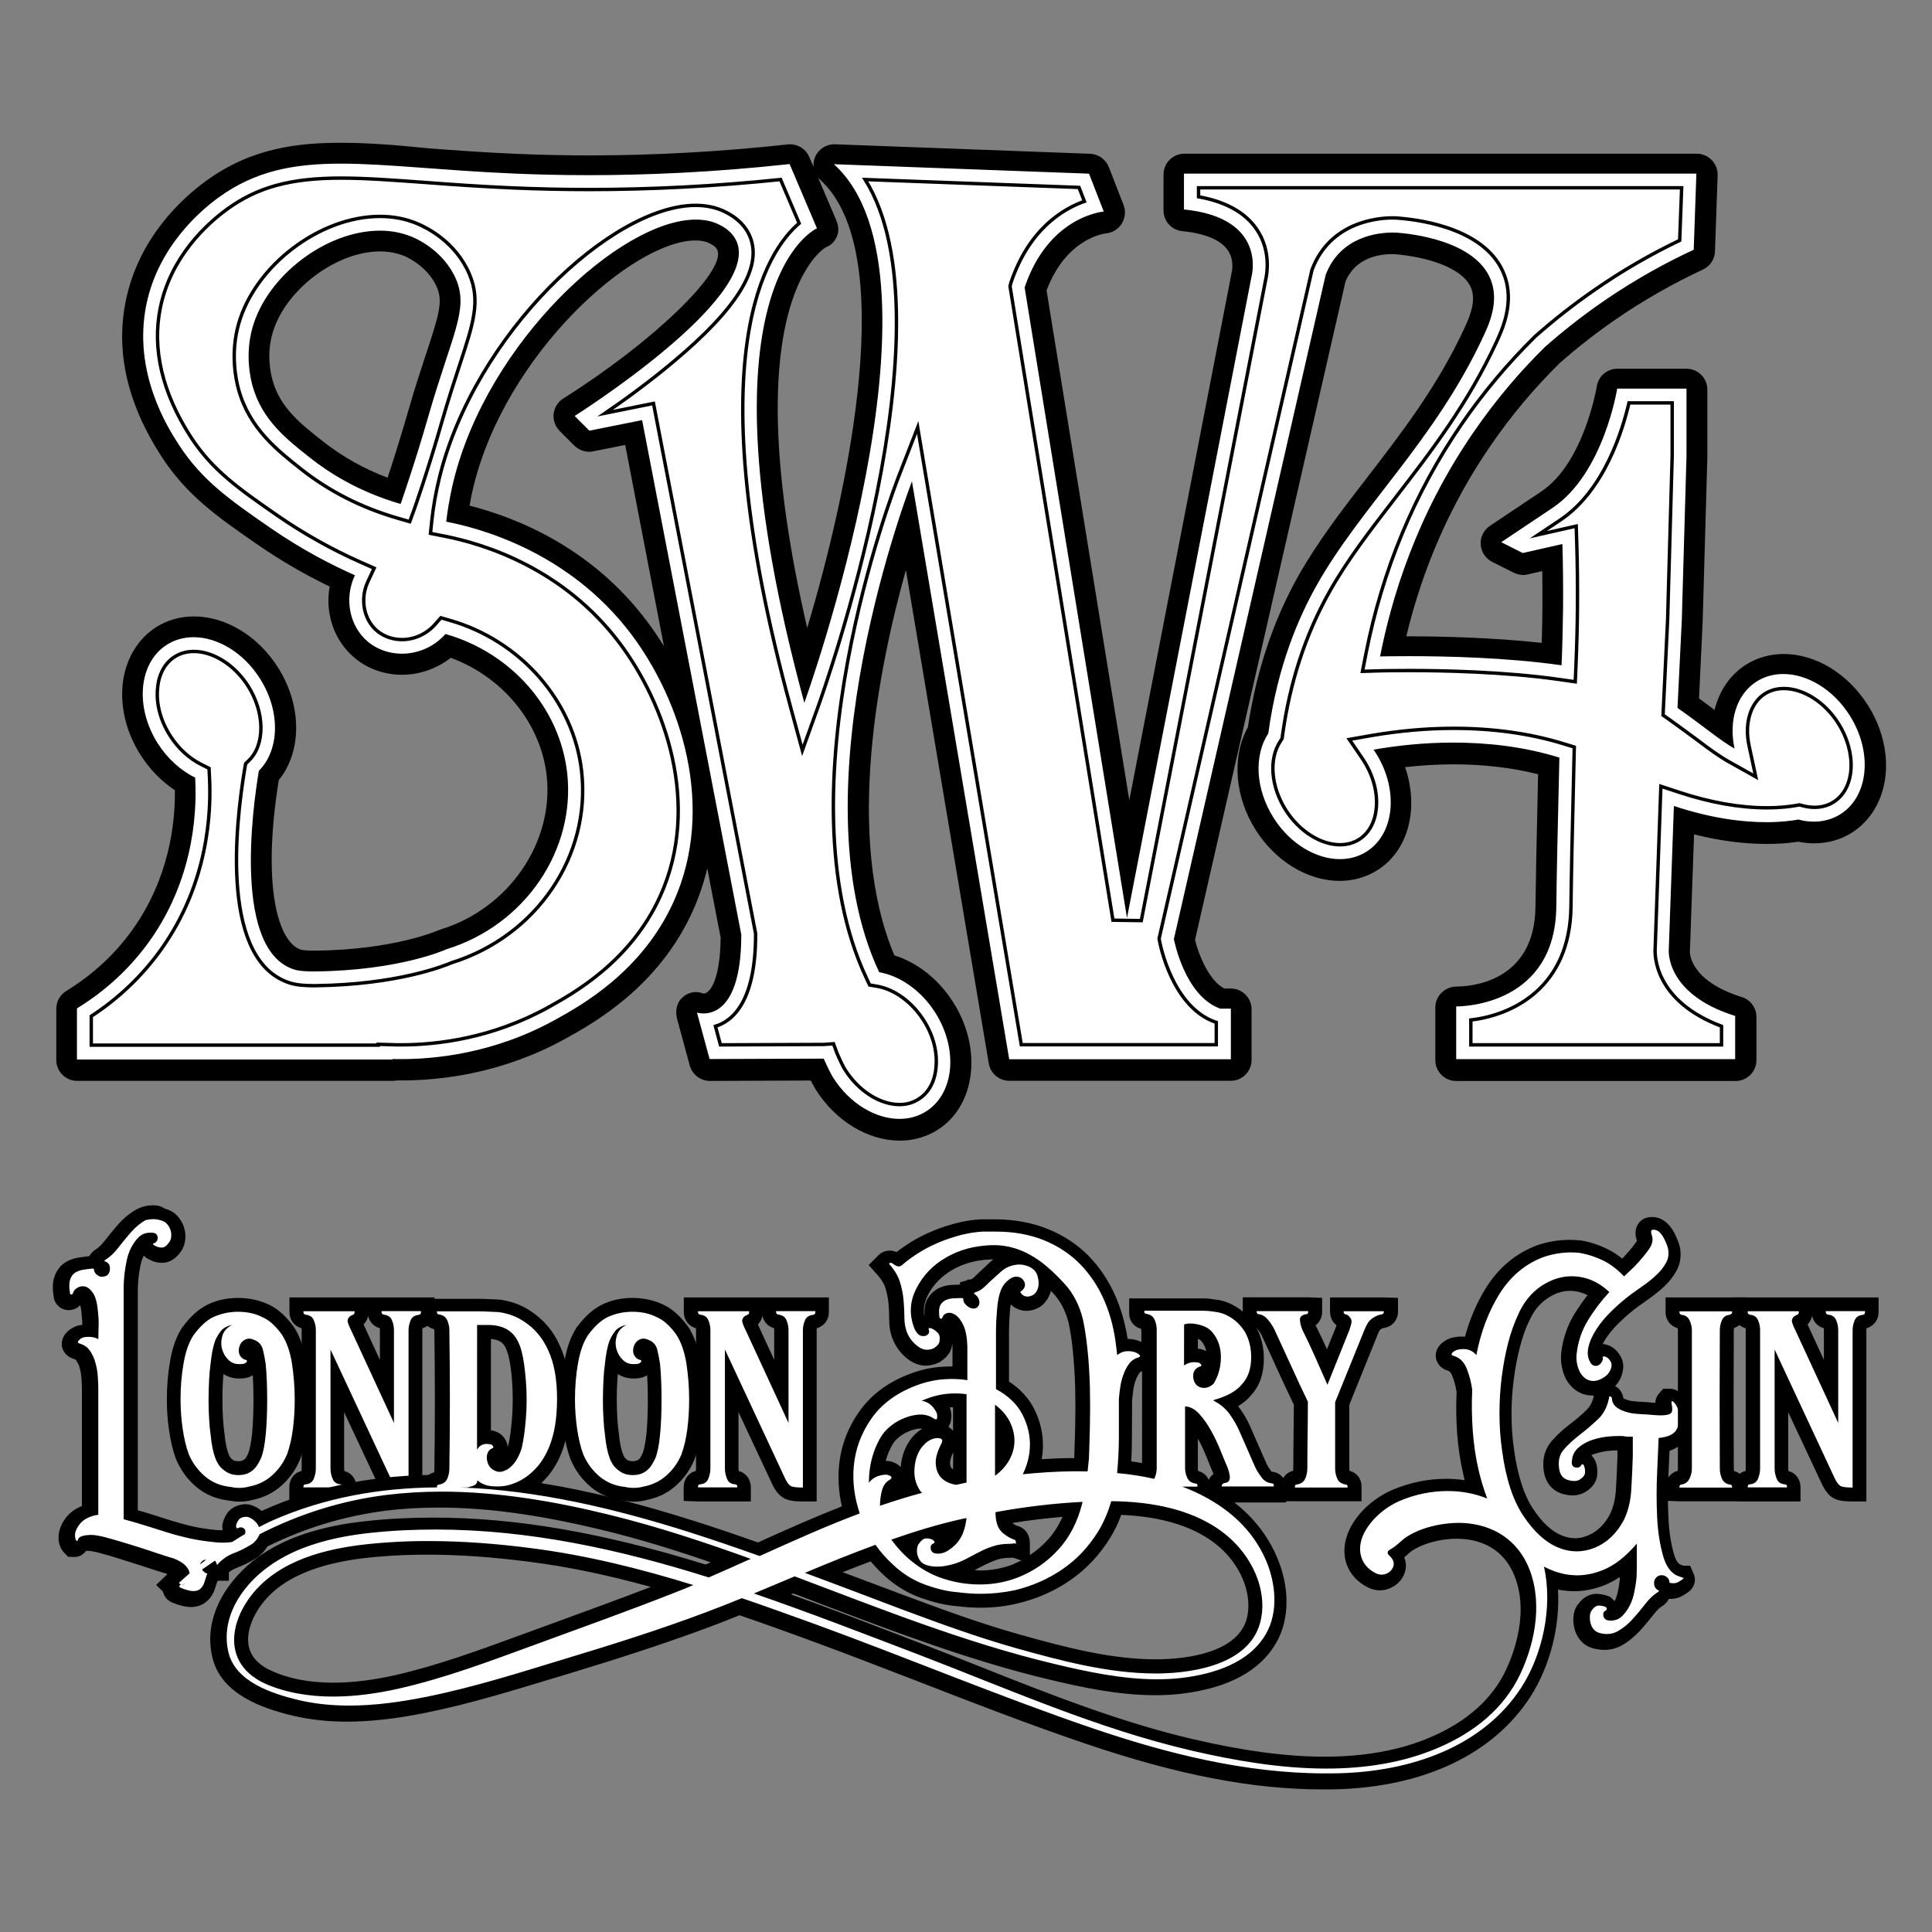 <?xml version="1.0" encoding="utf-8"?>
<!-- Generator: Adobe Illustrator 23.0.2, SVG Export Plug-In . SVG Version: 6.00 Build 0)  -->
<svg version="1.1" id="Layer_1" xmlns="http://www.w3.org/2000/svg" xmlns:xlink="http://www.w3.org/1999/xlink" x="0px" y="0px"
	 viewBox="0 0 283.46 283.46" style="enable-background:new 0 0 283.46 283.46;" xml:space="preserve">
<rect x="0" y="0" width="283.46" height="283.46" fill="#808080" stroke="none"/>
<style type="text/css">
	.st0{fill:#FFFFFF;}
	.st1{fill:#FFFFFF;stroke:#000000;stroke-width:0.5;stroke-miterlimit:10;}
</style>
<g id="London_Dry_Gin">
	<g>
		<path class="st0" d="M35.11,219.32c-0.47,0-0.96-0.06-1.45-0.16c-1.55-0.16-3-0.75-4.2-1.75c-1.16-0.98-2.08-2.2-2.69-3.65
			c-0.45-1.2-0.75-2.53-0.98-3.99c-0.2-1.45-0.31-2.93-0.31-4.42c0-1.89,0.16-3.75,0.47-5.54c0.33-1.85,0.88-3.38,1.65-4.54
			c1.02-1.37,2.06-2.32,3.14-2.89c1.26-0.63,2.65-0.94,4.16-0.94s2.87,0.33,4.07,0.94c0.59,0.26,1.2,0.67,1.77,1.2
			c0.51,0.49,1,1.04,1.43,1.65c0.79,1.2,1.34,2.73,1.65,4.6c0.29,1.77,0.43,3.63,0.43,5.52c0,1.47-0.08,2.95-0.26,4.4
			c-0.18,1.47-0.49,2.81-0.92,3.97c-0.57,1.37-1.39,2.53-2.44,3.48c-1.08,0.98-2.38,1.61-3.87,1.89
			C36.29,219.23,35.7,219.32,35.11,219.32z M31.89,200.23c-0.1,0.71-0.16,1.49-0.22,2.34c-0.04,0.88-0.08,1.81-0.08,2.79
			s0.02,1.89,0.08,2.75c0.04,0.84,0.12,1.61,0.22,2.28c0.14,1.39,0.35,2.44,0.61,3.16c0.22,0.65,0.55,1.1,0.96,1.39
			c0.43,0.33,0.92,0.47,1.51,0.47c0.71-0.02,1.2-0.2,1.55-0.57c0.16-0.14,0.45-0.45,0.84-1.34c0.24-0.65,0.45-1.71,0.59-3.08
			s0.22-3.08,0.22-5.07s-0.08-3.73-0.22-5.13c-0.08-0.63-0.22-1.28-0.39-1.96c-0.1-0.37-0.29-0.57-0.67-0.71
			c-0.2-0.08-0.31-0.12-0.41-0.12c-0.24,0.1-0.43,0.22-0.51,0.67c-0.02,0.16,0.02,0.24,0.06,0.31c0.02,0.04,0.08,0.12,0.31,0.18
			l0.26,0.06l0.49,0.49l0.08,0.57v0.16l-0.06,0.16c-0.14,0.43-0.59,1.14-1.94,1.14c-0.02,0-0.02,0-0.04,0c-1,0-1.71-0.29-2.32-0.81
			c-0.35-0.31-0.63-0.67-0.86-1.06C31.97,199.61,31.93,199.9,31.89,200.23z"/>
		<path d="M34.92,192.46c1.34,0,2.55,0.26,3.61,0.81c0.55,0.24,1.06,0.59,1.53,1.04c0.47,0.45,0.92,0.96,1.3,1.51
			c0.69,1.06,1.18,2.44,1.47,4.16c0.26,1.73,0.41,3.5,0.41,5.36c0,1.45-0.08,2.87-0.26,4.28c-0.18,1.41-0.47,2.65-0.86,3.75
			c-0.51,1.2-1.22,2.22-2.18,3.08c-0.96,0.86-2.08,1.41-3.38,1.65c-0.47,0.14-0.96,0.2-1.47,0.2c-0.41,0-0.81-0.04-1.24-0.14
			c-1.45-0.14-2.69-0.65-3.75-1.53c-1.04-0.88-1.85-1.96-2.4-3.26c-0.41-1.1-0.69-2.34-0.9-3.75c-0.2-1.41-0.31-2.83-0.31-4.28
			c0-1.85,0.14-3.63,0.45-5.36s0.79-3.12,1.51-4.16c0.9-1.2,1.81-2.06,2.77-2.55C32.36,192.75,33.58,192.46,34.92,192.46
			 M34.97,216.42c0.04,0,0.1,0,0.14,0c0.88-0.02,1.59-0.31,2.14-0.86c0.35-0.31,0.69-0.86,1.06-1.65c0.31-0.79,0.53-1.92,0.67-3.38
			c0.14-1.41,0.22-3.12,0.22-5.18c0-2.06-0.08-3.79-0.22-5.24c-0.1-0.69-0.24-1.41-0.41-2.1c-0.18-0.69-0.61-1.18-1.3-1.43
			c-0.26-0.12-0.51-0.18-0.73-0.18c-0.26,0-0.49,0.08-0.71,0.22c-0.43,0.26-0.69,0.71-0.79,1.3c-0.04,0.41,0.02,0.75,0.22,1.04
			c0.2,0.31,0.49,0.51,0.9,0.59c0.04,0.04,0.08,0.1,0.08,0.14c-0.1,0.31-0.43,0.45-0.98,0.45c-0.06,0-0.14,0-0.2,0
			c-0.57,0-1.06-0.18-1.49-0.57c-0.47-0.43-0.79-0.96-0.98-1.61c-0.18-0.65-0.16-1.3,0.04-1.98c0.2-0.67,0.67-1.2,1.43-1.61
			c-0.59,0.14-1.08,0.37-1.43,0.67c-0.41,0.41-0.75,0.96-1.06,1.65c-0.31,0.86-0.53,1.98-0.67,3.38c-0.1,0.69-0.18,1.51-0.22,2.4
			c-0.04,0.9-0.08,1.85-0.08,2.85c0,1,0.02,1.94,0.08,2.81c0.04,0.88,0.12,1.67,0.22,2.36c0.14,1.45,0.37,2.57,0.67,3.38
			c0.31,0.86,0.75,1.47,1.34,1.87C33.48,216.2,34.15,216.42,34.97,216.42 M34.92,190.43c-1.67,0-3.2,0.35-4.58,1.04
			c-1.26,0.65-2.42,1.71-3.48,3.14l-0.04,0.04l-0.04,0.04c-0.86,1.3-1.47,2.91-1.81,4.93c-0.33,1.83-0.49,3.75-0.49,5.7
			c0,1.55,0.1,3.08,0.33,4.56c0.22,1.53,0.55,2.93,1,4.16c0.71,1.69,1.71,3.04,3.02,4.14c1.34,1.12,2.93,1.77,4.75,1.98
			c0.53,0.1,1.04,0.16,1.55,0.16c0.65,0,1.3-0.08,1.94-0.26c1.63-0.33,3.06-1.04,4.26-2.12c1.18-1.06,2.08-2.34,2.69-3.81
			c0.49-1.32,0.81-2.73,1-4.28c0.18-1.49,0.29-3.02,0.29-4.52c0-1.94-0.14-3.85-0.43-5.68c-0.33-2.02-0.92-3.69-1.77-4.97
			c-0.53-0.71-1.04-1.32-1.61-1.85c-0.63-0.59-1.3-1.06-2.04-1.41C38.08,190.77,36.57,190.43,34.92,190.43L34.92,190.43z
			 M35.05,214.39c-0.57,0-0.79-0.12-0.92-0.22l-0.04-0.04l-0.04-0.04c-0.22-0.14-0.41-0.43-0.55-0.86
			c-0.18-0.47-0.41-1.32-0.57-2.91c-0.1-0.71-0.16-1.45-0.22-2.26c-0.04-0.84-0.08-1.73-0.08-2.69c0-0.96,0.02-1.87,0.08-2.73
			c0.02-0.37,0.04-0.71,0.08-1.04c0.67,0.43,1.45,0.65,2.26,0.65c0.1,0,0.18,0,0.29,0c0.77-0.02,1.34-0.2,1.75-0.49
			c0.06,1.06,0.1,2.26,0.1,3.61c0,1.96-0.08,3.63-0.2,4.95c-0.16,1.53-0.39,2.38-0.53,2.83c-0.31,0.67-0.49,0.88-0.49,0.88
			l-0.06,0.04l-0.04,0.04C35.68,214.24,35.5,214.37,35.05,214.39L35.05,214.39L35.05,214.39z"/>
	</g>
	<g>
		<path class="st0" d="M59.96,219.28c-1.2,0-1.92-0.12-2.38-0.43c-0.45-0.29-0.84-0.81-1.24-1.67l-6.83-14.59v12.88
			c0,0.37,0.08,0.73,0.22,1.12c0.04,0.1,0.06,0.16,0.33,0.18l0,0c0.57,0,1.22,0.47,1.22,1.39v1.02l-1.02,0.08H43.5v-1.02
			c0-1,0.67-1.47,1.32-1.47c0.18-0.02,0.22-0.1,0.24-0.18c0.14-0.39,0.22-0.75,0.22-1.12v-20.31c0-0.37-0.08-0.71-0.22-1.08
			c-0.02-0.06-0.06-0.14-0.35-0.16c-0.81-0.18-1.22-0.73-1.22-1.39v-1.02l1.02-0.14h8.52v1.02c0,0.79-0.35,1.3-0.92,1.49
			c-0.1,0.04-0.16,0.08-0.16,0.08c0.14,0.1,0.26,0.41,0.45,0.75l4.36,9.45v-9.01c0-0.37-0.08-0.71-0.22-1.08
			c-0.02-0.06-0.06-0.14-0.35-0.16c-0.81-0.18-1.22-0.71-1.22-1.39v-1.02l1.02-0.14h6.78v1.02c0,0.81-0.43,1.34-1.08,1.51
			c-0.45,0.04-0.47,0.12-0.51,0.18c-0.14,0.35-0.22,0.69-0.22,1.06v24.1h-1L59.96,219.28L59.96,219.28z"/>
		<path d="M61.76,192.4v0.14c0,0.2-0.1,0.33-0.31,0.37c-0.59,0.06-1,0.31-1.2,0.79c-0.2,0.47-0.31,0.96-0.31,1.47v23.08
			c-0.96,0-1.57-0.08-1.83-0.26c-0.29-0.18-0.57-0.59-0.86-1.24L48.49,198v17.46c0,0.51,0.1,1,0.31,1.51
			c0.2,0.51,0.59,0.77,1.2,0.81c0.2,0,0.31,0.12,0.31,0.37v0.08h-5.79v-0.08c0-0.24,0.1-0.37,0.31-0.37c0.59-0.04,1-0.33,1.2-0.81
			c0.2-0.49,0.31-1,0.31-1.51v-20.31c0-0.51-0.1-0.98-0.31-1.47c-0.2-0.47-0.59-0.73-1.2-0.79c-0.2-0.04-0.31-0.18-0.31-0.37v-0.14
			h7.5v0.14c0,0.2-0.08,0.33-0.22,0.37c-0.24,0.1-0.43,0.2-0.53,0.31c-0.24,0.24-0.33,0.53-0.22,0.86s0.24,0.69,0.45,1.08l6.3,13.63
			v-13.63c0-0.51-0.1-0.98-0.31-1.47c-0.2-0.47-0.59-0.73-1.2-0.79c-0.2-0.04-0.31-0.18-0.31-0.37v-0.14h5.79 M63.8,190.36h-2.04
			h-5.77h-1.94h-2.04h-7.5h-2.04v2.04v0.14c0,1.1,0.71,2.04,1.77,2.34c0.02,0.1,0.02,0.18,0.02,0.29v20.31
			c0,0.12-0.02,0.22-0.04,0.35c-1.04,0.24-1.77,1.18-1.77,2.34v2.04l2.04,0.08h5.77h2.04v-2.04c0-1.24-0.73-2.16-1.77-2.42
			c-0.02-0.12-0.04-0.24-0.04-0.35v-8.29l4.89,10.43c0.47,1.04,1,1.69,1.63,2.1c0.63,0.41,1.49,0.57,2.91,0.57h2.04v-2.04v-23.08
			c0-0.1,0-0.2,0.02-0.29c1.06-0.31,1.77-1.22,1.77-2.34v-0.14v-2.04L63.8,190.36L63.8,190.36z M53.34,194.32
			c0.33-0.33,0.57-0.75,0.67-1.26c0.18,0.88,0.84,1.57,1.71,1.81c0.02,0.1,0.02,0.18,0.02,0.29v4.36L53.34,194.32L53.34,194.32
			L53.34,194.32z"/>
	</g>
	<g>
		<path class="st0" d="M92.97,219.32c-0.47,0-0.96-0.06-1.45-0.16c-1.55-0.16-3-0.75-4.2-1.75c-1.16-0.98-2.08-2.2-2.69-3.65
			c-0.45-1.2-0.75-2.53-0.98-3.99c-0.2-1.45-0.31-2.93-0.31-4.42c0-1.89,0.16-3.75,0.47-5.54c0.33-1.85,0.88-3.38,1.65-4.54
			c1.02-1.37,2.06-2.32,3.14-2.89c1.26-0.63,2.65-0.94,4.16-0.94s2.87,0.33,4.07,0.94c0.59,0.26,1.2,0.67,1.77,1.2
			c0.51,0.49,1,1.04,1.43,1.65c0.79,1.2,1.34,2.73,1.65,4.6c0.29,1.77,0.43,3.63,0.43,5.52c0,1.47-0.08,2.95-0.26,4.4
			c-0.18,1.47-0.49,2.81-0.92,3.97c-0.57,1.37-1.39,2.53-2.44,3.48c-1.08,0.98-2.38,1.61-3.85,1.89
			C94.15,219.23,93.56,219.32,92.97,219.32z M89.75,200.23c-0.1,0.71-0.16,1.49-0.22,2.34c-0.04,0.88-0.08,1.81-0.08,2.79
			s0.02,1.89,0.08,2.75c0.04,0.84,0.12,1.61,0.22,2.28c0.14,1.39,0.35,2.44,0.61,3.16c0.22,0.65,0.55,1.1,0.96,1.39
			c0.43,0.33,0.92,0.47,1.51,0.47c0.71-0.02,1.2-0.2,1.55-0.57c0.16-0.14,0.45-0.45,0.84-1.34c0.24-0.65,0.45-1.71,0.59-3.08
			c0.14-1.37,0.22-3.08,0.22-5.07s-0.08-3.73-0.22-5.13c-0.08-0.63-0.22-1.28-0.39-1.96c-0.1-0.37-0.29-0.57-0.67-0.71
			c-0.2-0.08-0.31-0.12-0.41-0.12c-0.24,0.1-0.43,0.22-0.51,0.67c-0.02,0.16,0.02,0.24,0.06,0.31c0.02,0.04,0.08,0.12,0.31,0.18
			l0.26,0.06l0.49,0.49l0.08,0.57v0.16l-0.06,0.16c-0.14,0.43-0.59,1.14-1.94,1.14c-0.02,0-0.02,0-0.04,0c-1,0-1.71-0.29-2.32-0.81
			c-0.35-0.31-0.63-0.67-0.86-1.06C89.81,199.61,89.77,199.9,89.75,200.23z"/>
		<path d="M92.79,192.46c1.34,0,2.55,0.26,3.61,0.81c0.55,0.24,1.06,0.59,1.53,1.04s0.92,0.96,1.3,1.51
			c0.69,1.06,1.18,2.44,1.47,4.16c0.26,1.73,0.41,3.5,0.41,5.36c0,1.45-0.08,2.87-0.26,4.28c-0.18,1.41-0.47,2.65-0.86,3.75
			c-0.51,1.2-1.22,2.22-2.18,3.08c-0.96,0.86-2.08,1.41-3.38,1.65c-0.47,0.14-0.96,0.2-1.47,0.2c-0.41,0-0.81-0.04-1.24-0.14
			c-1.45-0.14-2.69-0.65-3.75-1.53c-1.04-0.88-1.85-1.96-2.4-3.26c-0.41-1.1-0.69-2.34-0.9-3.75c-0.2-1.41-0.31-2.83-0.31-4.28
			c0-1.85,0.14-3.63,0.45-5.36s0.79-3.12,1.51-4.16c0.9-1.2,1.81-2.06,2.77-2.55C90.2,192.75,91.42,192.46,92.79,192.46
			 M92.83,216.42c0.04,0,0.1,0,0.14,0c0.88-0.02,1.59-0.31,2.14-0.86c0.35-0.31,0.69-0.86,1.06-1.65c0.31-0.79,0.53-1.92,0.67-3.38
			c0.14-1.41,0.22-3.12,0.22-5.18c0-2.06-0.08-3.79-0.22-5.24c-0.1-0.69-0.24-1.41-0.41-2.1c-0.18-0.69-0.61-1.18-1.3-1.43
			c-0.26-0.12-0.51-0.18-0.73-0.18c-0.26,0-0.49,0.08-0.71,0.22c-0.43,0.26-0.69,0.71-0.79,1.3c-0.04,0.41,0.02,0.75,0.22,1.04
			c0.2,0.31,0.49,0.51,0.9,0.59c0.04,0.04,0.08,0.1,0.08,0.14c-0.1,0.31-0.43,0.45-0.98,0.45c-0.06,0-0.14,0-0.2,0
			c-0.57,0-1.06-0.18-1.49-0.57c-0.47-0.43-0.79-0.96-0.98-1.61c-0.18-0.65-0.16-1.3,0.04-1.98s0.67-1.2,1.43-1.61
			c-0.59,0.14-1.08,0.37-1.43,0.67c-0.41,0.41-0.75,0.96-1.06,1.65c-0.31,0.86-0.53,1.98-0.67,3.38c-0.1,0.69-0.18,1.51-0.22,2.4
			c-0.04,0.9-0.08,1.85-0.08,2.85c0,1,0.02,1.94,0.08,2.81c0.04,0.88,0.12,1.67,0.22,2.36c0.14,1.45,0.37,2.57,0.67,3.38
			c0.31,0.86,0.75,1.47,1.34,1.87C91.32,216.2,92.01,216.42,92.83,216.42 M92.79,190.43c-1.67,0-3.2,0.35-4.58,1.04
			c-1.26,0.65-2.42,1.71-3.48,3.14l-0.04,0.04l-0.04,0.04c-0.86,1.3-1.47,2.91-1.81,4.93c-0.33,1.83-0.49,3.75-0.49,5.7
			c0,1.55,0.1,3.08,0.33,4.56c0.22,1.53,0.55,2.93,1,4.16c0.71,1.69,1.71,3.04,3.02,4.14c1.34,1.12,2.93,1.77,4.75,1.98
			c0.53,0.1,1.04,0.16,1.55,0.16c0.65,0,1.3-0.08,1.94-0.26c1.63-0.33,3.06-1.04,4.26-2.12c1.18-1.06,2.08-2.34,2.69-3.81
			c0.49-1.32,0.81-2.73,1-4.28c0.18-1.49,0.29-3.02,0.29-4.52c0-1.94-0.14-3.85-0.43-5.68c-0.33-2.02-0.92-3.69-1.77-4.97
			c-0.53-0.71-1.04-1.32-1.61-1.85c-0.63-0.59-1.3-1.06-2.04-1.41C95.95,190.77,94.44,190.43,92.79,190.43L92.79,190.43z
			 M92.91,214.39c-0.57,0-0.79-0.12-0.92-0.22l-0.04-0.04l-0.04-0.04c-0.22-0.14-0.41-0.43-0.55-0.86
			c-0.18-0.47-0.41-1.32-0.57-2.91c-0.1-0.71-0.16-1.45-0.22-2.26c-0.04-0.84-0.08-1.73-0.08-2.69c0-0.96,0.02-1.87,0.08-2.73
			c0.02-0.37,0.04-0.71,0.08-1.04c0.67,0.43,1.45,0.65,2.26,0.65c0.1,0,0.18,0,0.29,0c0.77-0.02,1.34-0.2,1.75-0.49
			c0.06,1.06,0.1,2.26,0.1,3.61c0,1.96-0.08,3.63-0.2,4.95c-0.16,1.53-0.39,2.38-0.53,2.83c-0.31,0.67-0.49,0.88-0.49,0.88
			l-0.06,0.04l-0.04,0.04C93.54,214.24,93.36,214.37,92.91,214.39L92.91,214.39L92.91,214.39z"/>
	</g>
	<g>
		<path class="st0" d="M117.81,219.28c-1.2,0-1.92-0.12-2.38-0.43c-0.45-0.29-0.84-0.81-1.24-1.67l-6.83-14.59v12.88
			c0,0.37,0.08,0.73,0.22,1.12c0.04,0.1,0.06,0.16,0.33,0.18l0,0c0.57,0,1.22,0.47,1.22,1.39v1.02l-1.02,0.08h-6.78v-1.02
			c0-1,0.67-1.47,1.32-1.47c0.18-0.02,0.22-0.1,0.24-0.18c0.14-0.39,0.22-0.75,0.22-1.12v-20.31c0-0.37-0.08-0.71-0.22-1.08
			c-0.02-0.06-0.06-0.14-0.35-0.16c-0.81-0.18-1.22-0.73-1.22-1.39v-1.02l1.02-0.14h8.52v1.02c0,0.79-0.35,1.3-0.92,1.49
			c-0.1,0.04-0.16,0.08-0.16,0.08c0.14,0.1,0.29,0.41,0.45,0.75l4.36,9.45v-9.01c0-0.37-0.08-0.71-0.22-1.06
			c-0.02-0.06-0.06-0.14-0.35-0.16c-0.81-0.18-1.22-0.71-1.22-1.39v-1.02l1.02-0.14h6.78v1.02c0,0.81-0.43,1.34-1.08,1.51
			c-0.45,0.04-0.47,0.12-0.51,0.18c-0.14,0.35-0.22,0.69-0.22,1.06v24.1h-0.98L117.81,219.28L117.81,219.28z"/>
		<path d="M119.62,192.4v0.14c0,0.2-0.1,0.33-0.31,0.37c-0.59,0.06-1,0.31-1.2,0.79c-0.2,0.47-0.31,0.96-0.31,1.47v23.08
			c-0.96,0-1.57-0.08-1.83-0.26c-0.29-0.18-0.57-0.59-0.86-1.24L106.36,198v17.46c0,0.51,0.1,1,0.31,1.51
			c0.2,0.51,0.59,0.77,1.2,0.81c0.2,0,0.31,0.12,0.31,0.37v0.08h-5.77v-0.08c0-0.24,0.1-0.37,0.31-0.37c0.59-0.04,1-0.33,1.2-0.81
			c0.2-0.49,0.31-1,0.31-1.51v-20.31c0-0.51-0.1-0.98-0.31-1.47c-0.2-0.47-0.59-0.73-1.2-0.79c-0.2-0.04-0.31-0.18-0.31-0.37v-0.14
			h7.5v0.14c0,0.2-0.08,0.33-0.22,0.37c-0.24,0.1-0.43,0.2-0.53,0.31c-0.24,0.24-0.33,0.53-0.22,0.86c0.1,0.33,0.24,0.69,0.45,1.08
			l6.3,13.63v-13.63c0-0.51-0.1-0.98-0.31-1.47c-0.2-0.47-0.59-0.73-1.2-0.79c-0.2-0.04-0.31-0.18-0.31-0.37v-0.14h5.77
			 M121.66,190.36h-2.04h-5.77h-1.94h-2.04h-7.5h-2.04v2.04v0.14c0,1.1,0.71,2.04,1.77,2.34c0.02,0.1,0.02,0.18,0.02,0.29v20.31
			c0,0.12-0.02,0.22-0.04,0.35c-1.04,0.24-1.77,1.18-1.77,2.34v2.04l2.04,0.08h5.77h2.04v-2.04c0-1.24-0.73-2.16-1.77-2.42
			c-0.02-0.12-0.04-0.24-0.04-0.35v-8.29l4.89,10.43c0.47,1.04,1,1.69,1.63,2.1c0.63,0.41,1.49,0.57,2.91,0.57h2.04v-2.04v-23.08
			c0-0.1,0-0.2,0.02-0.29c1.06-0.31,1.77-1.22,1.77-2.34v-0.14v-2.04L121.66,190.36L121.66,190.36z M111.19,194.32
			c0.33-0.33,0.57-0.75,0.67-1.26c0.18,0.88,0.84,1.57,1.71,1.81c0.02,0.1,0.02,0.18,0.02,0.29v4.36L111.19,194.32L111.19,194.32
			L111.19,194.32z"/>
	</g>
	<g>
		<path class="st0" d="M188.98,219.28v-1.02c0-0.92,0.55-1.47,1.32-1.47c0.18-0.04,0.22-0.16,0.26-0.24
			c0.14-0.35,0.22-0.71,0.22-1.06c0-1.65,0.02-3.3,0.04-4.93c0.02-1.55,0.04-3.1,0.04-4.67c-0.77-1.59-1.57-3.3-2.38-5.09
			c-0.86-1.87-1.65-3.61-2.38-5.2c-0.16-0.39-0.43-0.79-0.81-1.26c-0.24-0.31-0.47-0.47-0.69-0.49l0,0c-0.55,0-1.2-0.47-1.2-1.39
			v-1.02l1.02-0.08h8.58v1.02c0,0.92-0.57,1.41-1.18,1.47c0.04,0.31,0.14,0.61,0.26,0.9c0.63,1.26,1.26,2.61,1.87,3.97l0.81,1.85
			l2.32-5.79c0.12-0.31,0.2-0.59,0.24-0.86l-0.08-0.1c-0.55-0.12-1.04-0.57-1.04-1.37v-1.02l1.02-0.08h6.87v1.02
			c0,0.73-0.43,1.28-1.08,1.45c-0.37,0.06-0.55,0.12-0.73,0.22c-0.37,0.2-0.57,0.39-0.67,0.55c-0.16,0.26-0.31,0.57-0.43,0.92
			l-4.22,10.41v9.54c0,0.37,0.08,0.71,0.22,1.06c0.04,0.08,0.08,0.2,0.43,0.26h0.02c0.59,0,1.12,0.55,1.12,1.3v1.02l-1.02,0.14
			L188.98,219.28L188.98,219.28z"/>
		<path d="M203.03,192.4v0.08c0,0.2-0.1,0.33-0.31,0.37c-0.41,0.06-0.75,0.18-1.04,0.37c-0.45,0.24-0.77,0.53-0.98,0.86
			c-0.2,0.33-0.37,0.69-0.53,1.08l-4.28,10.57v9.74c0,0.51,0.1,1,0.31,1.47c0.2,0.47,0.59,0.75,1.2,0.86c0.2,0,0.31,0.1,0.31,0.31
			v0.14h-7.72v-0.14c0-0.2,0.1-0.31,0.31-0.31c0.59-0.1,1-0.39,1.2-0.86c0.2-0.47,0.31-0.96,0.31-1.47c0-1.65,0.02-3.28,0.04-4.91
			c0.02-1.63,0.04-3.26,0.04-4.91c-0.79-1.65-1.63-3.4-2.47-5.28c-0.86-1.87-1.65-3.61-2.4-5.22c-0.2-0.45-0.51-0.94-0.94-1.47
			s-0.9-0.81-1.39-0.86c-0.2,0-0.31-0.12-0.31-0.37v-0.08h7.56v0.08c0,0.24-0.1,0.37-0.31,0.37c-0.65,0.1-0.96,0.41-0.9,0.9
			c0.04,0.51,0.18,0.98,0.37,1.43c0.65,1.3,1.28,2.63,1.87,3.97c0.59,1.34,1.2,2.69,1.79,4.05l3.22-8.03
			c0.14-0.41,0.24-0.75,0.31-1.08c0.04-0.33-0.04-0.61-0.31-0.86c-0.06-0.14-0.22-0.26-0.53-0.37c-0.2,0-0.31-0.12-0.31-0.37v-0.08
			H203.03 M203.03,190.36h-5.85h-2.04v2.04c0,0.88,0.37,1.61,0.96,2.04c0,0,0,0,0,0.02l-1.41,3.5c-0.53-1.2-1.1-2.38-1.67-3.52
			c0.59-0.43,0.96-1.14,0.96-1.98v-2.04l-2.04-0.08h-7.56h-2.04v2.04c0,1.32,0.86,2.32,2.02,2.47c0.02,0.02,0.06,0.06,0.12,0.12
			c0.39,0.49,0.57,0.81,0.65,1c0.75,1.63,1.57,3.36,2.4,5.22c0.79,1.73,1.57,3.38,2.3,4.91c0,1.49-0.02,2.95-0.04,4.42
			c-0.02,1.63-0.04,3.28-0.04,4.93c0,0.12-0.02,0.24-0.04,0.35c-1.04,0.24-1.75,1.14-1.75,2.28v0.14v2.04h2.04h7.72h2.04v-2.04
			v-0.14c0-1.14-0.73-2.04-1.75-2.28c-0.02-0.12-0.04-0.22-0.04-0.35v-9.35l4.12-10.21c0.12-0.33,0.24-0.57,0.37-0.77
			c0,0,0.06-0.06,0.24-0.16l0.08-0.04l0.06-0.04c0.02,0,0.06-0.04,0.18-0.04l0.12-0.02l0.12-0.02c1.1-0.26,1.85-1.22,1.85-2.34
			v-2.04L203.03,190.36L203.03,190.36z"/>
	</g>
	<g>
		<path class="st0" d="M194.11,261.47c-10.17,0-21.15-2.12-34.53-6.68c-8.07-2.75-16.16-5.89-23.98-8.92
			c-5.44-2.12-11.08-4.3-16.65-6.32c-3.32-1.22-6.89-2.51-10.43-3.71c-1.69,0.69-3.36,1.34-5.07,2c-7.09,2.65-14.26,4.89-20.33,6.72
			l-2.44,0.75c-5.95,1.81-12.1,3.71-18.3,4.95c-4.32,0.88-8.07,1.3-11.49,1.3c-2.75,0-5.32-0.29-7.66-0.86
			c-4.16-1-9.84-2.89-11.02-7.7c-1.41-5.75,2.32-10.86,6.28-13.73c3.79-2.73,8.82-4.42,15.44-5.11c3.16-0.33,6.42-0.51,9.68-0.51
			c12.06,0,24.8,2.22,40.02,6.97c1.16-0.51,2.32-1.02,3.48-1.53c-6.89-2.42-12.71-4.22-18.15-5.54c-9.43-2.32-17.22-3.4-24.51-3.4
			c-2.75,0-5.44,0.16-8.01,0.49c-6.17,0.77-12.2,2.63-17.89,5.48c-0.41,0.79-1,1.41-1.73,1.79c-0.73,0.45-1.61,0.86-2.51,1.22
			c-0.63,0.24-1.18,0.59-1.67,1.08v0.67H31.6c-0.24,0-0.45-0.06-0.61-0.14l0.04,0.06l0.26,0.63l-0.37,0.39l-0.35,1.02
			c-0.18,0.57-0.49,1.02-0.92,1.37c-0.43,0.35-0.98,0.53-1.61,0.53c-0.75-0.04-1.45-0.22-2.3-0.57c-0.51-0.16-0.84-0.63-0.84-1.16
			l-0.51-0.51l0.77-0.73c0.35-0.33,0.69-0.63,1.06-0.94c-0.02-0.02-0.04-0.04-0.06-0.08c-0.16-0.2-0.55-0.51-1.41-0.88
			c-0.75-0.22-1.79-0.55-3.02-0.96c-1.2-0.39-2.38-0.77-3.59-1.16c-1.18-0.37-2.28-0.69-3.32-0.96c-1-0.26-1.57-0.33-1.85-0.33
			h-0.22c-0.41,0.02-0.63,0.06-0.75,0.1l-0.2,0.65l-0.86,0.14c-0.29,0-0.57-0.12-0.79-0.33c-0.2-0.2-0.35-0.47-0.45-0.81
			c-0.08-0.31-0.1-0.63-0.08-1.02c0.04-0.39,0.16-0.75,0.37-1.18c0.39-0.77,0.96-1.39,1.67-1.81c0.41-0.24,0.88-0.45,1.37-0.59
			v-17.6c0-0.53-0.02-1.12-0.08-1.81c-0.04-0.63-0.14-1.24-0.31-1.83c-0.14-0.53-0.37-1.02-0.67-1.43
			c-0.24-0.33-0.51-0.53-0.88-0.61c-0.71-0.22-0.94-0.63-1.02-0.94c-0.06-0.24-0.1-0.71,0.31-1.18c0.26-0.33,0.61-0.57,1.02-0.71
			c0.51-0.14,0.88-0.18,1.22-0.18c0.12,0,0.26,0,0.39,0.02c0-0.24,0.02-0.49,0.02-0.73c0.02-0.57-0.02-1.2-0.1-1.83
			c-0.12-1.34-0.35-1.94-0.53-2.22c-0.31-0.47-0.51-0.57-0.57-0.59c-0.06,0-0.12-0.02-0.16-0.02c-0.08,0-0.14,0.02-0.22,0.06
			c-0.18,0.1-0.2,0.16-0.2,0.2c-0.2,0.61-0.67,0.96-1.24,0.96c-0.69,0-1.2-0.53-1.2-1.24c-0.16-0.79-0.16-1.57,0.04-2.22
			c0.22-0.69,0.59-1.22,1.1-1.59c0.45-0.31,1-0.51,1.61-0.61c0.49-0.08,0.96-0.14,1.43-0.18c0,0,0,0,0.02,0
			c0.35,0,0.63,0.08,0.86,0.22l-0.22-0.53l0.63-0.69l0.18-0.14c0.55-0.33,1.08-0.84,1.61-1.51c0.61-0.79,1.24-1.57,1.92-2.32
			c0.71-0.84,1.53-1.51,2.38-2.02c0.61-0.37,1.3-0.55,2.04-0.55c0.47,0,0.94,0.08,1.45,0.22c0.57,0.14,1.06,0.45,1.43,0.9
			c0.31,0.37,0.53,0.79,0.67,1.24c0.14,0.47,0.18,0.96,0.1,1.43c-0.08,0.49-0.24,0.92-0.49,1.24c-0.53,0.75-1.16,1.16-1.87,1.16
			c-0.53,0-1.02-0.12-1.43-0.37c-0.57-0.24-0.92-0.67-0.88-1.24c0-0.12,0.04-0.31,0.16-0.51c-0.2,0.06-0.39,0.16-0.55,0.31
			c-0.37,0.35-0.67,0.75-0.92,1.24c-0.26,0.53-0.47,1.08-0.59,1.67c-0.14,0.63-0.22,1.2-0.29,1.71c-0.1,0.84-0.14,1.61-0.14,2.34
			v32.9c1.02,0.29,1.94,0.55,2.77,0.81c1.02,0.33,2.02,0.63,3,0.94c0.96,0.29,1.94,0.57,2.97,0.81c1.02,0.24,2.22,0.43,3.61,0.57
			c0.33,0.06,0.67,0.06,1.14,0.06c0.37,0,0.71-0.02,1.04-0.06c0,0,0.41-0.26,0.43-0.26c-0.29-0.2-0.51-0.57-0.51-1.2
			c0.1-0.57,0.26-0.96,0.51-1.34c0.35-0.55,0.98-0.88,1.85-0.96c0,0,0,0,0.02,0c0.81,0,1.55,0.37,2.26,1.08
			c0.04,0.04,0.08,0.08,0.12,0.12c0.33-0.16,0.63-0.33,0.98-0.47c7.27-3.24,15.16-4.89,24.08-5.03c0.24-0.26,0.57-0.43,0.98-0.43
			c0.18-0.04,0.22-0.16,0.26-0.24c0.14-0.35,0.22-0.71,0.22-1.06c0.1-6.72,0.1-13.55,0-20.29c0-0.39-0.08-0.73-0.22-1.08
			c-0.02-0.06-0.08-0.18-0.43-0.24h-0.02c-0.59,0-1.12-0.55-1.12-1.3v-1.02l1.02-0.14h6.21c0.53,0,0.98,0.02,1.34,0.04
			c0.33,0.02,0.59,0.04,0.81,0.04c0.65,0,1.28,0.08,1.92,0.26c0.98,0.22,1.96,0.65,2.91,1.24c1.81,1.16,3.18,2.77,4.05,4.79
			c0.9,1.96,1.37,4.5,1.37,7.52c0,3.77-0.71,6.85-2.1,9.15c-0.61,1.04-1.45,2-2.49,2.81c-0.39,0.31-0.77,0.57-1.2,0.79
			c7.38,1,15.38,2.91,24.51,5.81c3.02,0.96,6.17,2.02,9.9,3.34c4.38-1.98,8.88-3.99,13.49-5.79c-0.61-2.14-0.81-4.28-0.63-6.34
			c0.24-2.67,1.14-5.15,2.69-7.42c1.57-2.28,3.83-4.03,6.76-5.22c1.43-0.59,2.87-0.94,4.3-1.08c0.55-0.04,1.08-0.08,1.61-0.08
			c0.45,0,0.9,0.02,1.32,0.06v-3.79c-0.04-1.16-0.2-2.08-0.49-2.67c-0.35-0.71-0.65-1-0.79-1.08c-0.14-0.08-0.26-0.14-0.35-0.14
			c-0.22,0.55-0.67,0.88-1.18,0.88h-0.2c0.1,0.08,0.22,0.18,0.33,0.29c0.39,0.37,0.81,1.04,0.61,2.18c0.02,0.53-0.43,1.18-1.28,1.73
			c-0.57,0.29-1.06,0.41-1.55,0.41c-0.67,0-1.32-0.22-1.94-0.67c-0.9-0.65-1.57-1.51-2-2.53c-0.31-0.77-0.45-1.63-0.45-2.57
			c0-0.77-0.04-1.59-0.1-2.42c-0.06-0.79-0.22-1.63-0.49-2.44c-0.22-0.75-0.69-1.53-1.41-2.32l-0.63-0.71l0.75-0.75l0.16-0.12
			c0.22-0.14,0.49-0.22,0.75-0.22c0.33,0,0.65,0.12,0.94,0.35c0.06,0.06,0.12,0.08,0.16,0.12c0.79-0.69,1.65-1.3,2.55-1.85
			c0.98-0.61,2.02-1.14,3.12-1.57c1.1-0.45,2.2-0.81,3.32-1.1c1.14-0.29,2.24-0.47,3.32-0.51h2.08c2.71,0,5.2,0.45,7.4,1.34
			s4.1,2.16,5.66,3.75c1.55,1.59,2.83,3.5,3.77,5.7c0.9,2.1,1.49,4.4,1.77,6.81c0.24-0.06,0.51-0.08,0.77-0.08
			c0.41,0,0.81,0.06,1.24,0.18c0.49,0.16,0.86,0.39,1.14,0.67c0.33,0.33,0.47,0.75,0.35,1.18c-0.08,0.33-0.33,0.73-1.06,0.94
			c-0.29,0.08-0.51,0.24-0.71,0.51c-0.26,0.35-0.49,0.77-0.67,1.24c-0.2,0.51-0.35,1.06-0.43,1.61c-0.1,0.63-0.16,1.22-0.22,1.81
			v5.5c0,1.43-0.06,2.87-0.16,4.36c1.26,0.14,2.49,0.33,3.65,0.57c0.02-0.12,0.02-0.26,0.02-0.39v-20.31c0-0.37-0.08-0.71-0.22-1.08
			c-0.02-0.06-0.08-0.18-0.43-0.24h-0.02c-0.59,0-1.12-0.55-1.12-1.3v-1.02l1.02-0.14h8.48c0.45,0,0.79,0.02,1.08,0.04
			c0.29,0.02,0.55,0.06,0.84,0.12c0.73,0.04,1.55,0.29,2.32,0.71c1.2,0.63,2.18,1.55,2.93,2.75c0.71,1.24,1.06,2.65,1.06,4.22
			c0,1.96-0.55,3.52-1.63,4.67c-0.61,0.77-1.53,1.43-2.77,1.98c0.35,0.31,0.65,0.65,0.94,1.04c0.61,0.84,1.14,1.75,1.57,2.71
			c0,0,2,4.58,2.4,5.48c0.16,0.33,0.41,0.73,0.73,1.18c0.26,0.37,0.49,0.45,0.63,0.49c0.31,0.06,0.51,0.1,0.59,0.14
			c0.39,0.12,0.81,0.47,0.81,1.39v1.02h-9.68v-1.02c0-0.73,0.45-1.28,1.14-1.49c-0.02-0.18-0.04-0.31-0.08-0.41l-0.18-0.57
			c-0.26-0.63-0.63-1.49-1.02-2.49c-0.39-0.96-0.84-1.89-1.32-2.81c-0.49-0.88-1.02-1.63-1.59-2.24c-0.1-0.1-0.2-0.2-0.29-0.29v7.5
			c0,0.37,0.08,0.71,0.22,1.06c0.04,0.08,0.08,0.2,0.43,0.26h0.02c0.59,0,1.12,0.55,1.12,1.3v0.47c4.77,2.4,8.11,5.79,9.96,10.09
			c1.79,4.16,1.77,8.52-0.02,11.67c-2.18,3.85-6.6,6.21-13.12,7.01c-1.2,0.14-2.49,0.22-3.79,0.22c-5.32,0-10.7-1.18-15.3-2.28
			c-11.39-2.71-22.47-6.91-33.17-10.96l-4.65-1.75l-3.16,1.32c6.32,2.22,12.61,4.65,18.7,6.99l2.79,1.06
			c2.95,1.12,5.91,2.3,8.84,3.46c10.09,4.01,20.52,8.15,31.27,10.66c7.5,1.75,13.88,2.59,19.52,2.59c6.05,0,11.43-1,15.99-2.95
			c5.56-2.38,9.45-5.87,11.57-10.35c1.22-2.61,3.77-9.31,0.98-15.28c-1.63-3.44-4.97-5.44-9.17-5.44c-0.51,0-1.02,0.02-1.53,0.08
			c-2.08,0.22-4.07,0.88-5.46,1.77c-0.31,0.2-0.59,0.45-0.88,0.71c-0.35,0.31-0.71,0.63-1.12,0.9c0.57,0.69,0.71,1.55,0.39,2.36
			c-0.41,1.04-1.49,1.75-2.65,1.75c-0.43,0-0.81-0.08-1.2-0.26c-1.34-0.63-2.28-1.63-2.71-2.89c-0.47-1.32-0.33-2.87,0.39-4.34
			c1.1-2.24,3.34-4.28,5.87-5.32c2.32-0.98,4.85-1.49,7.31-1.49c1.45,0,2.85,0.16,4.18,0.51c-0.24-0.79-0.45-1.57-0.63-2.32
			c-0.43-1.85-0.73-3.85-0.9-5.93c-0.14-2.06-0.18-4.12-0.08-6.15c-0.14-0.84-0.39-1.79-0.75-2.67c-0.37-0.9-0.88-1.14-1.22-1.24
			c-0.69-0.2-0.94-0.61-1.04-0.92c-0.12-0.41-0.02-0.84,0.29-1.18c0.29-0.33,0.67-0.59,1.14-0.73c0.49-0.12,0.88-0.18,1.24-0.18
			c0.45,0,0.86,0.08,1.24,0.2c0.71-2.91,1.79-5.54,3.22-7.86c1.73-2.77,4.1-4.73,6.99-5.81c1.49-0.49,2.93-0.73,4.36-0.73
			c0.49,0,0.96,0.02,1.43,0.08c1.3,0.22,2.51,0.61,3.67,1.18c0.92,0.45,1.81,1.08,2.67,1.85l0.79-0.75c0.81-0.88,1.51-1.69,2-2.38
			c0.47-0.67,0.35-1.02,0.31-1.16c-0.14-0.43-0.29-1,0-1.51l0.22-0.39l0.57-0.2c0.14-0.04,0.29-0.06,0.45-0.06
			c0.26,0,0.55,0.06,0.84,0.16c0.67,0.33,1.18,0.9,1.59,1.69c0.33,0.65,0.55,1.22,0.67,1.71c0.2,1.04,0.08,1.98-0.39,2.81
			c-0.41,0.71-0.94,1.39-1.57,2c-0.61,0.59-1.28,1.14-2,1.63c-0.67,0.47-1.28,0.9-1.83,1.3c-0.94,0.69-1.85,1.49-2.73,2.34
			c-0.84,0.81-1.55,1.65-2.12,2.49c-0.53,0.79-0.88,1.57-1.06,2.32c-0.12,0.51-0.1,0.94,0.06,1.3c0-0.33,0.12-0.55,0.22-0.67
			l0.31-0.43l0.65-0.06c0.2,0,0.43,0.04,0.67,0.14c0.49,0.18,0.88,0.57,1.2,1.12c0.26,0.45,0.47,1.2-0.02,2.28
			c-0.31,0.61-0.73,1.06-1.28,1.43c-0.67,0.45-1.37,0.69-2.04,0.69l-0.29-0.02c-0.75-0.08-1.43-0.39-1.98-0.94
			c-0.49-0.49-0.86-1.14-1.08-1.89c-0.2-0.71-0.29-1.45-0.22-2.16c0.22-2.02,0.84-3.85,1.83-5.48c0.77-1.24,1.61-2.4,2.53-3.48
			c-0.96-0.73-1.98-1.16-3.14-1.34c-0.33-0.04-0.65-0.08-0.96-0.08c-1.08,0-2.16,0.29-3.2,0.86c-0.75,0.41-1.45,0.94-2.08,1.61
			c-0.61,0.67-1.16,1.51-1.61,2.51c-0.57,1.2-1.06,2.57-1.45,4.05c-0.39,1.53-0.69,3.18-0.92,4.87s-0.33,3.44-0.33,5.24
			s0.12,3.55,0.37,5.22c0.53,3.99,1.53,7.11,3,9.29c1.43,2.14,2.97,3.57,4.6,4.24c0.79,0.33,1.59,0.49,2.38,0.49
			c0.75,0,1.51-0.16,2.24-0.45c1.57-0.63,2.77-1.79,3.73-3.55c0.57-1.14,0.92-2.55,1-4.14c0.1-1.73,0.18-3.36,0.22-4.85v-1.81
			c-0.16-0.02-0.35-0.04-0.53-0.08c-0.08,0-0.29,0-0.53,0c-0.37,0-0.79,0.02-1.28,0.06c-0.77,0.06-1.51,0.22-2.2,0.45
			c-0.65,0.2-1.22,0.53-1.73,0.94c-0.26,0.22-0.45,0.47-0.53,0.75c0.18-0.08,0.35-0.08,0.45-0.08c0.31,0,0.86,0.12,1.2,0.92
			c0.16,0.41,0.22,0.88,0.18,1.41c-0.04,0.51-0.29,1.22-1.28,1.81c-0.37,0.22-0.84,0.35-1.34,0.35c-0.35,0-0.73-0.06-1.14-0.16
			c-1.1-0.31-1.83-1.14-2.04-2.38c-0.24-1.53,0.06-2.79,0.92-3.77c0.69-0.79,1.53-1.57,2.53-2.32c0.88-0.67,1.75-1.41,2.57-2.2
			c0.69-0.67,1.14-1.59,1.37-2.79l0.14-0.84h0.98l0.2,0.04c0.65,0.16,1.06,0.69,1.06,1.37c0.02,0.53,1.08,0.88,1.69,1.04
			c0.18,0.06,0.59,0.14,1.61,0.2c0.88,0.04,1.53,0.1,2,0.16c0.29,0.02,0.57,0.04,0.81,0.04c0.22,0,0.41,0,0.55-0.02
			c0.04,0,0.08-0.02,0.1-0.02c0-0.12-0.02-0.24-0.04-0.39c-0.04-0.26-0.14-0.81,0.22-1.26l0.31-0.37l0.53-0.02
			c0.57,0,0.94,0.43,1.08,0.59c0.47,0.53,0.79,1.26,0.96,2.14c0.16,0.92,0.02,1.83-0.41,2.77c-0.43,0.92-1.3,1.51-2.63,1.79
			c-0.04,1.14-0.12,2.57-0.18,4.26c-0.1,2.12-0.1,4.26,0,6.4c0.1,2.08,0.39,3.95,0.86,5.56c0.59,2,1.51,2.22,1.81,2.3l0.1,0.02
			l0.1,0.04h0.67l0.26,0.69l0.26,0.63l-0.55,0.61c-0.14,0.14-0.35,0.31-0.9,0.61c-0.39,0.22-0.81,0.33-1.28,0.33
			c-0.16,0-0.35-0.02-0.53-0.04h-0.51l0.16,0.37l-0.63,0.69l-0.18,0.14c-0.55,0.33-1.08,0.84-1.61,1.51
			c-0.61,0.79-1.26,1.57-1.92,2.3c-0.73,0.79-1.53,1.47-2.38,1.96c-0.65,0.39-1.39,0.57-2.14,0.57c-0.41,0-0.84-0.06-1.26-0.16
			c-0.61-0.16-1.12-0.47-1.47-0.9c-0.33-0.41-0.55-0.88-0.65-1.37c-0.1-0.45-0.12-0.9-0.1-1.3c0.04-0.51,0.2-0.98,0.47-1.32
			c0.51-0.73,1.12-1.12,1.83-1.12c0.61,0.04,1.02,0.12,1.39,0.26l0.14,0.06l0.12,0.08c0.49,0.39,0.59,0.84,0.59,1.12
			c0,0.14-0.04,0.39-0.18,0.63c0.29-0.04,0.49-0.14,0.67-0.33c0.35-0.35,0.67-0.75,0.92-1.24c0.26-0.53,0.47-1.08,0.59-1.67
			c0.14-0.63,0.22-1.2,0.29-1.71c0.02-0.14,0.06-0.45,0.06-1.77v-1c-1.16,1.04-2.36,1.81-3.59,2.32c-1.39,0.57-2.79,0.86-4.18,0.86
			c-0.49,0-1-0.04-1.49-0.1c-0.67-0.1-1.37-0.26-2.04-0.51c0.69,5.52-0.71,11.84-3.79,16.58c-5.24,8.07-15.04,12.69-27.57,13.06
			C195.5,261.47,194.8,261.47,194.11,261.47z M62.86,227.08c-1.77,0-3.55,0.06-5.24,0.16c-5.58,0.33-12.63,1.18-17.52,4.99
			c-3.08,2.4-5.01,6.11-4.69,9.01c0.24,2.08,1.55,3.69,3.89,4.79c2.69,1.24,5.91,1.87,9.58,1.87c2.83,0,5.95-0.39,9.27-1.12
			c6.28-1.41,12.47-3.67,18.46-5.87l5.54-2.02c5.44-1.98,11.08-4.03,16.54-6.19c-7.68-2.26-14.38-3.73-20.9-4.56
			C72.39,227.43,67.5,227.08,62.86,227.08z M126.16,232.7c2.1,0.79,4.2,1.59,6.3,2.36c5.36,2.02,11.1,4.12,16.97,5.75
			c6.83,1.92,13.51,3.65,20.11,3.65h0.47c3.79-0.04,12.73-0.86,14.02-7.15c0.77-3.83-1.04-8.25-4.6-11.25
			c-3.61-3.04-8.86-4.67-15.63-4.85c-0.47,1.43-1.06,2.73-1.79,3.89c-1.47,2.38-3.32,4.36-5.54,5.89c-2.2,1.51-4.69,2.61-7.42,3.26
			c-1.67,0.41-3.4,0.59-5.15,0.59c-1.12,0-2.26-0.08-3.42-0.24c-1.47-0.1-3.2-0.49-5.07-1.18c-1.94-0.69-3.69-1.81-5.24-3.3
			c-0.73-0.69-1.43-1.45-2.08-2.28c-2.2,0.81-4.56,1.73-7.21,2.83C122.62,231.38,124.39,232.05,126.16,232.7z M243.62,232.52
			l-0.02-0.18l-0.2,0.08l-0.04,0.1H243.62z M139.02,230.71c1.51,0.45,3.1,0.69,4.69,0.69c1.83,0,3.61-0.33,5.28-0.98
			c2.1-0.84,3.93-2.12,5.46-3.79c1.28-1.41,2.28-3.16,2.95-5.22c-3.4,0.22-6.87,0.65-10.35,1.24c0.08,0.55,0.24,1.12,0.61,1.43
			c0.53,0.43,1.02,0.71,1.43,0.81c0.39,0.12,0.98,0.47,0.98,1.59v1.43l-1.34-0.47c-0.24,0.04-0.45,0.06-0.63,0.06
			c-0.77,0-1.49,0.1-2.1,0.33c-0.67,0.24-1.3,0.51-1.89,0.79l-1.87,0.98c-0.67,0.35-1.41,0.65-2.18,0.86
			C139.75,230.56,139.4,230.64,139.02,230.71z M132.44,226.35c0.35,0.41,0.71,0.79,1.08,1.14c0-0.67,0.16-1.22,0.49-1.65
			C133.48,226,132.97,226.16,132.44,226.35z M137.37,225.02c0.59,0.49,0.79,0.92,0.73,1.39c-0.02,0.16-0.08,0.31-0.16,0.43
			c0.1-0.02,0.16-0.04,0.24-0.08c0.24-0.1,0.47-0.26,0.71-0.47c0.73-0.55,1.2-1.2,1.49-2.02c0.02-0.08,0.06-0.18,0.08-0.26
			c-1.08,0.26-2.2,0.55-3.34,0.88C137.2,224.92,137.29,224.98,137.37,225.02z M129.95,215.36c0.45,0,0.88,0.14,1.28,0.41
			c0.39,0.24,0.59,0.63,0.59,1.06c0,0.33-0.12,0.77-0.71,1.16c-0.26,0.14-0.55,0.35-0.71,0.94c-0.06,0.18-0.1,0.37-0.14,0.57
			c1.14-0.37,2.28-0.73,3.42-1.06c-0.33-0.71-0.51-1.49-0.53-2.28c-0.02-1,0.12-1.96,0.43-2.81c0.33-0.9,0.81-1.65,1.45-2.26
			c0.69-0.65,1.49-1.04,2.38-1.1h0.02c0.84,0,1.37,0.24,1.65,0.71c0.16,0.24,0.37,0.77,0,1.51c-0.51,1-0.77,1.83-0.75,2.42
			c0.02,0.57,0.16,1.02,0.41,1.34c0.26,0.35,0.65,0.59,1.16,0.75c0.12,0.04,0.26,0.06,0.41,0.08c0,0,0.49-0.1,0.53-0.12v-11.23
			c-0.24-0.02-0.49-0.02-0.73-0.02c-0.84,0-1.65,0.1-2.44,0.31c0.24,0.29,0.49,0.63,0.69,1.04c0.2,0.51,0.24,0.96,0.16,1.43
			c-0.14,0.73-0.71,1.08-1.22,1.08c-0.29,0-0.59-0.1-0.88-0.31c-0.39-0.29-0.84-0.41-1.37-0.41c-0.33,0-0.67,0.04-1.04,0.14
			c-1.14,0.29-2.1,0.77-2.87,1.47c-0.47,0.39-0.86,0.86-1.18,1.43c-0.35,0.61-0.63,1.28-0.86,1.96c-0.22,0.65-0.37,1.32-0.47,2.02
			c0.39-0.12,0.79-0.18,1.26-0.2h0.02h0.04L129.95,215.36L129.95,215.36z M147,203.26c1.69,1,2.97,2.3,3.79,3.87
			c0.88,1.71,1.28,3.48,1.2,5.32c-0.04,0.94-0.2,1.85-0.49,2.75c2.14-0.18,3.99-0.26,5.77-0.26c0,0,0.88,0,1.26,0
			c0.04-0.33,0.06-0.63,0.1-0.98c0.04-1.3,0.1-2.87,0.14-4.71c0.04-1.79,0.04-3.67,0-5.56c-0.04-1.87-0.16-3.73-0.33-5.48
			c-0.16-1.73-0.41-3.24-0.69-4.48c-0.45-1.81-1.26-3.36-2.38-4.6c-0.79-0.88-1.57-1.63-2.32-2.28c0.04,0.12,0.08,0.26,0.1,0.41
			c0.41,1.53-0.1,2.57-0.59,3.16c-0.35,0.43-0.86,0.71-1.49,0.84c-0.16,0.02-0.31,0.04-0.45,0.04c-0.53,0-1.02-0.18-1.43-0.53
			c-0.53-0.53-0.71-1.02-0.57-1.49l0.18-0.59l0.41-0.12c0.02-0.04,0.04-0.06,0.04-0.06c-0.1-0.12-0.14-0.12-0.26-0.12
			c-0.06,0-0.37,0.04-0.92,0.67c-0.24,0.29-0.69,1.08-0.88,3.2c-0.04,0.55-0.08,1.08-0.1,1.61c-0.02,0.55-0.04,1.1-0.04,1.69v7.72
			L147,203.26L147,203.26z M71.82,210.86c0.69,0,1.3,0.43,1.55,1.14l0.06,0.16v0.59l-0.37,0.45l-0.16,0.16l-0.22,0.08
			c-0.16,0.14-0.2,0.24-0.2,0.43c0,0.18,0.04,0.37,0.12,0.55c0.06,0.14,0.16,0.26,0.31,0.37c0.14,0.1,0.29,0.14,0.41,0.14
			c0.12,0,0.26-0.04,0.41-0.12c0.29-0.12,0.53-0.33,0.79-0.59c0.26-0.29,0.51-0.67,0.71-1.12c0.18-0.37,0.31-0.69,0.39-1.06
			c0.1-0.41,0.18-0.94,0.29-1.59c0.1-0.67,0.18-1.47,0.26-2.34c0.08-0.88,0.1-1.79,0.1-2.77s-0.04-1.89-0.1-2.77
			c-0.08-0.88-0.16-1.65-0.26-2.34c-0.1-0.65-0.2-1.24-0.35-1.75c-0.12-0.47-0.29-0.9-0.45-1.24c-0.63-1.24-1.71-1.83-3.44-1.83
			h-0.63v15.42c0.12-0.02,0.24-0.02,0.37-0.02c0.12,0,0.26,0,0.41,0.02C71.8,210.86,71.8,210.86,71.82,210.86z M147,214.02
			c0.06-0.1,0.12-0.2,0.18-0.33c0.41-0.75,0.61-1.51,0.61-2.32c0-0.81-0.2-1.59-0.59-2.38c-0.06-0.12-0.14-0.24-0.2-0.37V214.02z
			 M175.41,198.88c1.24,0,1.69,0.71,1.83,1.14l0.06,0.16v0.59l-0.37,0.45l-0.2,0.2l-0.26,0.06c-0.22,0.06-0.26,0.14-0.31,0.16
			c-0.04,0.06-0.08,0.16-0.06,0.37c0.06,0.51,0.24,0.57,0.37,0.61l0.2,0.02c0.18,0,0.39-0.08,0.61-0.26
			c0.55-0.96,0.81-2.02,0.81-3.24c0-1.2-0.35-2.2-1.04-3.02c-0.29-0.35-0.73-0.59-1.39-0.75c-0.35-0.08-0.65-0.14-0.94-0.14v3.67
			c0.12-0.02,0.24-0.02,0.37-0.02C175.1,198.86,175.41,198.88,175.41,198.88z M145.42,183.78c-2.32,0.06-4.4,0.63-6.19,1.67
			c-1.77,1.02-3.1,2.4-3.99,4.12c-0.84,1.65-0.94,3.26-0.29,4.93c0.06,0.14,0.12,0.26,0.18,0.37c0.04-0.2,0.12-0.37,0.18-0.47
			l0.31-0.45l0.65-0.04c0.2,0,0.43,0.04,0.71,0.14c0.02,0,0.02,0.02,0.04,0.02c-0.18-0.22-0.31-0.53-0.31-0.86
			c-0.12-0.86-0.04-1.59,0.29-2.16c0.31-0.53,0.73-0.94,1.24-1.16c0.45-0.2,0.94-0.33,1.49-0.35c0.45-0.02,0.88-0.04,1.3-0.04
			c0.2,0,0.41,0.04,0.57,0.12l0.29-0.33v-0.37l0.49-0.14l0.04-0.04h0.08l0.14-0.04c0.39-0.1,0.71-0.31,1.04-0.63
			c0.47-0.47,0.94-0.92,1.47-1.39l0.9-0.81c0.57-0.51,1.22-0.88,1.94-1.08c0.51-0.14,1-0.22,1.47-0.22c0.02,0,0.02,0,0.04,0
			c-1.22-0.53-2.49-0.77-3.79-0.77L145.42,183.78z M14.43,186.55c0.1,0.02,0.26,0.02,0.29,0.02c0-0.02,0.02-0.18,0.02-0.18h-0.31
			C14.43,186.43,14.43,186.49,14.43,186.55z"/>
		<path d="M22.46,178.87c0.37,0,0.75,0.06,1.14,0.18c0.41,0.1,0.71,0.29,0.94,0.57c0.22,0.26,0.39,0.57,0.49,0.9
			c0.1,0.33,0.12,0.65,0.08,0.98c-0.04,0.33-0.14,0.59-0.31,0.79c-0.35,0.51-0.69,0.75-1.06,0.75c-0.35,0-0.65-0.08-0.9-0.22
			c-0.45-0.2-0.51-0.35-0.14-0.45c0.35-0.2,0.49-0.51,0.41-0.94c-0.06-0.39-0.37-0.57-0.9-0.57c-0.06,0-0.12,0-0.18,0
			c-0.65,0-1.2,0.2-1.65,0.63c-0.45,0.43-0.81,0.94-1.12,1.53c-0.31,0.59-0.53,1.24-0.67,1.92c-0.14,0.67-0.24,1.28-0.31,1.83
			c-0.1,0.86-0.14,1.67-0.14,2.44c0,0.77,0,1.59,0,2.44v31.25c1.3,0.35,2.47,0.69,3.48,1.02c1.02,0.33,2.02,0.63,3,0.94
			c0.98,0.31,1.98,0.57,3.04,0.81c1.06,0.24,2.3,0.45,3.75,0.59c0.31,0.04,0.71,0.08,1.24,0.08c0.49,0,0.96-0.04,1.41-0.1
			c0.63-0.39,1.22-0.79,1.87-1.16c0.02-0.08,0.06-0.14,0.06-0.22c0.04-0.31-0.04-0.53-0.31-0.67c-0.12-0.08-0.24-0.1-0.37-0.1
			s-0.24,0.04-0.37,0.1c-0.04,0.02-0.08,0.04-0.12,0.04c-0.12,0-0.18-0.14-0.18-0.41c0.04-0.24,0.16-0.51,0.35-0.79
			c0.18-0.29,0.53-0.45,1.08-0.49c0.45,0,0.94,0.26,1.47,0.79c0.22,0.22,0.37,0.47,0.45,0.73c0.59-0.29,1.16-0.61,1.77-0.88
			c7.8-3.48,16.03-4.89,24.35-4.95v-0.1c0-0.2,0.1-0.31,0.31-0.31c0.59-0.1,1-0.39,1.2-0.86c0.2-0.47,0.31-0.96,0.31-1.47
			c0.1-6.74,0.1-13.51,0-20.31c0-0.51-0.1-0.98-0.31-1.47c-0.2-0.47-0.59-0.75-1.2-0.86c-0.2,0-0.31-0.1-0.31-0.31v-0.14h6.21
			c0.49,0,0.92,0.02,1.28,0.04c0.35,0.02,0.65,0.04,0.9,0.04c0.55,0,1.1,0.08,1.65,0.22c0.9,0.2,1.77,0.57,2.63,1.12
			c1.65,1.06,2.87,2.51,3.67,4.34c0.86,1.85,1.28,4.22,1.28,7.11c0,3.61-0.65,6.48-1.96,8.62c-0.55,0.96-1.3,1.79-2.24,2.55
			c-0.96,0.75-2,1.24-3.14,1.51c-0.47,0.1-0.96,0.14-1.49,0.14c-0.26,0-0.53-0.02-0.79-0.04c-0.81-0.08-1.51-0.37-2.06-0.86
			c-0.04,0.41-0.24,0.65-0.59,0.79c-0.35,0.12-0.65,0.2-0.9,0.26h-1.08c11.43,0.39,22.96,3.16,33.72,6.58
			c3.44,1.1,6.85,2.26,10.25,3.48c4.85-2.18,9.7-4.38,14.69-6.25c-0.77-2.3-1.08-4.58-0.88-6.87c0.22-2.51,1.06-4.81,2.51-6.93
			c1.45-2.12,3.55-3.73,6.3-4.83c1.34-0.55,2.69-0.88,4.01-1.02c0.51-0.04,1.02-0.08,1.51-0.08c0.79,0,1.57,0.06,2.34,0.18v-4.95
			c-0.04-1.34-0.24-2.38-0.59-3.12s-0.73-1.22-1.16-1.51c-0.31-0.2-0.61-0.31-0.9-0.31c-0.1,0-0.2,0.02-0.31,0.04
			c-0.37,0.1-0.61,0.33-0.71,0.67c-0.04,0.1-0.1,0.16-0.18,0.16c-0.02,0-0.06,0-0.08-0.02c-0.12-0.04-0.18-0.14-0.18-0.31
			c-0.1-0.75-0.04-1.3,0.14-1.65c0.2-0.35,0.47-0.59,0.79-0.75c0.33-0.14,0.69-0.24,1.12-0.26c0.43-0.02,0.84-0.04,1.24-0.04
			c0.14,0,0.22,0.04,0.22,0.14c0,0.31,0.1,0.57,0.35,0.81c0.22,0.24,0.49,0.43,0.79,0.53c0.12,0.04,0.24,0.06,0.37,0.06
			c0.18,0,0.37-0.06,0.51-0.16c0.22-0.18,0.35-0.41,0.35-0.71c0-0.49-0.24-0.92-0.75-1.28c-0.1,0-0.1-0.04,0-0.14
			c0.04,0,0.08-0.02,0.08-0.08c0.55-0.14,1.06-0.45,1.51-0.9s0.92-0.9,1.43-1.34l0.9-0.81c0.45-0.41,0.96-0.69,1.53-0.86
			c0.41-0.12,0.79-0.18,1.18-0.18c0.16,0,0.33,0.02,0.47,0.04c0.53,0.08,1,0.26,1.43,0.57c0.43,0.31,0.69,0.73,0.79,1.26
			c0.24,0.96,0.12,1.73-0.37,2.32c-0.2,0.24-0.51,0.41-0.9,0.49c-0.1,0.02-0.18,0.02-0.26,0.02c-0.29,0-0.55-0.1-0.77-0.29
			c-0.31-0.31-0.33-0.47-0.08-0.53c0.49-0.45,0.63-0.92,0.37-1.39c-0.24-0.47-0.63-0.71-1.16-0.71c-0.53,0-1.08,0.35-1.69,1.02
			c-0.59,0.67-0.98,1.94-1.12,3.79c-0.04,0.55-0.08,1.1-0.12,1.65c-0.02,0.55-0.04,1.12-0.04,1.73v8.31c1.79,0.96,3.1,2.2,3.89,3.75
			c0.79,1.55,1.16,3.14,1.08,4.79c-0.06,1.39-0.43,2.71-1.04,3.95c2.42-0.24,4.87-0.41,7.33-0.43c0.04,0,0.08,0,0.14,0
			c0.67,0,1.37,0,2.04,0.02c0.06-0.63,0.14-1.26,0.2-1.92c0.04-1.34,0.1-2.93,0.14-4.77c0.04-1.83,0.04-3.69,0-5.62
			c-0.06-1.92-0.16-3.77-0.35-5.54s-0.41-3.3-0.71-4.6c-0.51-2-1.39-3.69-2.63-5.05s-2.44-2.49-3.61-3.34
			c-2.16-1.57-4.42-2.36-6.78-2.36c-0.1,0-0.22,0-0.33,0c-2.51,0.08-4.73,0.67-6.66,1.79c-1.96,1.12-3.4,2.63-4.38,4.54
			c-0.98,1.89-1.08,3.83-0.35,5.77c0.14,0.41,0.37,0.73,0.63,0.98c0.2,0.18,0.43,0.26,0.71,0.26c0.12,0,0.24-0.02,0.37-0.04
			c0.45-0.2,0.59-0.51,0.45-0.9c-0.06-0.16-0.02-0.24,0.1-0.24c0.08,0,0.2,0.02,0.35,0.08c0.24,0.1,0.53,0.29,0.81,0.57
			c0.31,0.26,0.41,0.69,0.31,1.24c0,0.35-0.26,0.69-0.81,1.06c-0.35,0.16-0.67,0.24-1,0.24c-0.45,0-0.9-0.16-1.32-0.47
			c-0.75-0.55-1.3-1.24-1.65-2.1c-0.24-0.65-0.37-1.37-0.37-2.18c0-0.81-0.04-1.63-0.12-2.51s-0.24-1.75-0.53-2.67
			c-0.26-0.9-0.81-1.79-1.61-2.69l0.08-0.08c0.06-0.04,0.12-0.06,0.18-0.06c0.1,0,0.2,0.04,0.33,0.14c0.31,0.24,0.59,0.39,0.84,0.39
			c0.18,0,0.37-0.08,0.51-0.22c0.75-0.65,1.59-1.26,2.51-1.83c0.92-0.57,1.92-1.08,2.95-1.51c1.06-0.43,2.12-0.77,3.18-1.06
			c1.08-0.26,2.12-0.43,3.12-0.49h2.02c2.59,0,4.93,0.43,7.01,1.26c2.08,0.86,3.85,2.02,5.32,3.52c1.47,1.51,2.67,3.3,3.57,5.4
			c0.9,2.1,1.47,4.38,1.73,6.83l0.14,1.12c0.47-0.41,1-0.59,1.59-0.59c0.31,0,0.61,0.04,0.96,0.14c0.31,0.1,0.53,0.24,0.71,0.41
			c0.18,0.18,0.08,0.31-0.26,0.41c-0.51,0.14-0.92,0.45-1.24,0.86c-0.33,0.43-0.59,0.92-0.81,1.51c-0.22,0.57-0.39,1.18-0.49,1.83
			c-0.1,0.65-0.18,1.28-0.22,1.87c0,1.75,0,3.61,0,5.58c0,1.79-0.1,3.55-0.26,5.28c1.83,0.16,3.65,0.43,5.42,0.84
			c0.02-0.04,0.06-0.06,0.08-0.1c0.2-0.47,0.31-0.96,0.31-1.47v-20.31c0-0.51-0.1-0.98-0.31-1.47c-0.2-0.47-0.59-0.75-1.2-0.86
			c-0.2,0-0.31-0.1-0.31-0.31v-0.14h8.48c0.41,0,0.73,0.02,0.98,0.04c0.24,0.02,0.49,0.06,0.75,0.1c0.69,0.06,1.37,0.24,2.02,0.59
			c1.06,0.55,1.89,1.34,2.55,2.4c0.59,1.06,0.9,2.28,0.9,3.67c0,1.69-0.45,3.02-1.34,3.97c-0.79,1-2.18,1.77-4.12,2.32
			c-0.1,0.1-0.1,0.14,0,0.14c0.9,0.45,1.63,1.06,2.22,1.83c0.57,0.77,1.06,1.61,1.47,2.51c0.41,0.9,0.79,1.81,1.2,2.73
			s0.79,1.83,1.2,2.73c0.2,0.41,0.47,0.86,0.84,1.34c0.35,0.51,0.77,0.79,1.26,0.9c0.24,0.04,0.41,0.08,0.49,0.1
			c0.08,0.02,0.1,0.16,0.1,0.41h-7.64c0-0.31,0.18-0.47,0.53-0.53c0.31-0.04,0.49-0.18,0.57-0.37c0.08-0.2,0.1-0.41,0.08-0.63
			c-0.02-0.22-0.08-0.45-0.14-0.67c-0.08-0.22-0.14-0.41-0.18-0.57c-0.31-0.69-0.65-1.55-1.06-2.55c-0.41-1-0.86-1.98-1.39-2.91
			c-0.53-0.96-1.1-1.75-1.73-2.44c-0.63-0.67-1.3-1.04-2.06-1.08v8.99c0,0.51,0.1,1,0.31,1.47c0.2,0.47,0.59,0.75,1.2,0.86
			c0.2,0,0.31,0.1,0.31,0.31v0.14h-2.24c0.65,0.24,1.3,0.51,1.94,0.81c4.62,2.14,8.35,5.38,10.35,10c1.41,3.3,1.87,7.52,0.02,10.76
			c-2.42,4.28-7.58,5.91-12.35,6.5c-1.2,0.14-2.42,0.2-3.67,0.2c-5.07,0-10.25-1.1-15.08-2.26c-13.08-3.12-25.53-8.11-38.06-12.84
			c-2,0.84-3.99,1.67-5.99,2.51c8.11,2.79,16.1,5.89,23.98,8.9c13.26,5.07,26.32,10.92,40.26,14.16c6.25,1.45,13.04,2.63,19.74,2.63
			c5.66,0,11.27-0.84,16.4-3.04c5.28-2.26,9.66-5.73,12.08-10.86c2.3-4.91,3.36-11.06,0.98-16.14c-1.92-4.03-5.73-6.01-10.09-6.01
			c-0.55,0-1.1,0.04-1.65,0.1c-2,0.22-4.22,0.84-5.91,1.94c-0.79,0.51-1.43,1.3-2.24,1.75c-0.75,0.41-0.71,0.67-0.18,1.16
			c1.2,1.12,0.06,2.65-1.28,2.65c-0.24,0-0.51-0.06-0.75-0.16c-2.44-1.16-2.95-3.59-1.85-5.87c1.04-2.08,3.12-3.89,5.36-4.83
			c2.18-0.92,4.56-1.41,6.93-1.41c2,0,3.97,0.35,5.81,1.1c-0.49-1.32-0.92-2.69-1.26-4.16c-0.43-1.83-0.71-3.75-0.86-5.77
			c-0.14-2.02-0.18-4.03-0.08-6.03c-0.14-1.1-0.43-2.14-0.81-3.12c-0.41-0.98-1.02-1.59-1.87-1.83c-0.35-0.1-0.43-0.24-0.26-0.45
			c0.18-0.2,0.41-0.35,0.71-0.45c0.33-0.08,0.63-0.12,0.92-0.12c0.77,0,1.41,0.29,1.92,0.88c0.65-3.4,1.79-6.4,3.4-8.99
			c1.63-2.59,3.79-4.4,6.48-5.4c1.34-0.45,2.69-0.67,4.01-0.67c0.45,0,0.88,0.02,1.32,0.08c1.14,0.2,2.26,0.57,3.34,1.08
			c1.08,0.53,2.12,1.3,3.12,2.36l1.51-1.43c0.9-0.96,1.61-1.79,2.14-2.55c0.53-0.75,0.65-1.45,0.41-2.1
			c-0.14-0.45-0.12-0.69,0.08-0.75c0.06-0.02,0.14-0.02,0.2-0.02c0.14,0,0.31,0.04,0.47,0.1c0.41,0.2,0.75,0.59,1.06,1.2
			c0.31,0.59,0.49,1.1,0.59,1.51c0.14,0.75,0.04,1.45-0.31,2.06c-0.35,0.63-0.81,1.22-1.39,1.75c-0.57,0.55-1.2,1.06-1.87,1.53
			c-0.67,0.47-1.28,0.92-1.83,1.3c-1,0.75-1.96,1.57-2.85,2.44c-0.9,0.88-1.65,1.75-2.24,2.67c-0.59,0.9-1,1.79-1.2,2.67
			c-0.2,0.88-0.1,1.63,0.31,2.28c0.14,0.24,0.33,0.41,0.57,0.45c0.08,0.02,0.14,0.02,0.22,0.02c0.14,0,0.26-0.04,0.39-0.1
			c0.18-0.1,0.33-0.24,0.45-0.45c0.12-0.2,0.18-0.37,0.18-0.53c-0.06-0.2-0.02-0.31,0.14-0.31c0.08,0,0.18,0.02,0.33,0.08
			c0.24,0.1,0.47,0.33,0.67,0.67c0.2,0.35,0.18,0.79-0.08,1.34c-0.2,0.41-0.51,0.73-0.9,0.98c-0.53,0.35-1.04,0.53-1.51,0.53
			c-0.06,0-0.12,0-0.18,0c-0.53-0.04-0.98-0.26-1.34-0.63c-0.37-0.37-0.65-0.86-0.81-1.47c-0.18-0.59-0.24-1.2-0.18-1.79
			c0.2-1.85,0.75-3.52,1.69-5.03c0.92-1.51,1.96-2.87,3.12-4.12c-1.3-1.24-2.77-2-4.42-2.24c-0.37-0.06-0.75-0.08-1.12-0.08
			c-1.26,0-2.49,0.33-3.69,0.98c-0.86,0.45-1.63,1.06-2.32,1.79c-0.69,0.75-1.3,1.67-1.79,2.77c-0.59,1.24-1.1,2.67-1.51,4.24
			c-0.41,1.57-0.71,3.24-0.94,4.99c-0.22,1.75-0.33,3.52-0.33,5.36c0,1.83,0.12,3.61,0.37,5.36c0.55,4.16,1.59,7.38,3.16,9.7
			c1.55,2.32,3.24,3.85,5.05,4.6c0.94,0.39,1.85,0.57,2.77,0.57c0.88,0,1.75-0.18,2.63-0.53c1.77-0.73,3.18-2.06,4.24-4.01
			c0.65-1.3,1.02-2.83,1.12-4.56c0.1-1.75,0.18-3.38,0.22-4.87v-2.85c-0.24,0-0.47,0-0.67,0c-0.2,0-0.43-0.02-0.67-0.08
			c-0.22-0.02-0.47-0.02-0.73-0.02c-0.41,0-0.86,0.02-1.37,0.06c-0.86,0.08-1.67,0.24-2.44,0.49c-0.77,0.24-1.47,0.63-2.06,1.12
			c-0.59,0.51-0.92,1.12-0.98,1.87c-0.1,0.59,0.04,0.96,0.45,1.06c0.1,0.02,0.2,0.04,0.29,0.04c0.26,0,0.47-0.12,0.61-0.35
			c0.06-0.1,0.12-0.16,0.18-0.16c0.08,0,0.18,0.1,0.26,0.31c0.1,0.24,0.14,0.57,0.12,0.94c-0.02,0.37-0.29,0.71-0.79,1.02
			c-0.22,0.14-0.49,0.2-0.81,0.2c-0.26,0-0.55-0.04-0.88-0.14c-0.73-0.2-1.16-0.73-1.3-1.57c-0.2-1.2,0.02-2.18,0.67-2.91
			c0.65-0.75,1.45-1.47,2.36-2.18c0.92-0.69,1.81-1.47,2.67-2.28c0.86-0.81,1.41-1.94,1.65-3.34h0.08c0.2,0.04,0.31,0.18,0.31,0.37
			c0.04,0.96,0.88,1.63,2.47,2.02c0.35,0.1,0.96,0.18,1.79,0.22c0.86,0.04,1.51,0.1,1.96,0.14c0.35,0.02,0.65,0.04,0.92,0.04
			c0.26,0,0.49-0.02,0.69-0.04c0.37-0.04,0.63-0.14,0.79-0.26c0.14-0.12,0.22-0.31,0.22-0.53s-0.02-0.49-0.08-0.79
			c-0.06-0.33-0.04-0.47,0.06-0.47c0.06,0,0.18,0.08,0.33,0.24c0.35,0.41,0.59,0.96,0.71,1.65c0.12,0.69,0.02,1.43-0.33,2.18
			c-0.35,0.75-1.24,1.2-2.69,1.34c-0.06,1.24-0.12,2.95-0.22,5.09c-0.1,2.14-0.1,4.3,0,6.48c0.1,2.18,0.41,4.12,0.9,5.81
			c0.49,1.69,1.34,2.69,2.55,3c0.2,0.1,0.35,0.14,0.41,0.14c0.08,0,0.06,0.04-0.04,0.14c-0.1,0.1-0.33,0.24-0.67,0.45
			c-0.24,0.14-0.49,0.2-0.77,0.2c-0.14,0-0.29-0.02-0.43-0.04c-0.1,0-0.14-0.02-0.14-0.08c0-0.31-0.12-0.55-0.35-0.75
			c-0.22-0.2-0.49-0.31-0.79-0.31s-0.57,0.1-0.79,0.33s-0.33,0.49-0.33,0.79c0,0.55,0.22,0.92,0.67,1.12c0.1,0,0.1,0.04,0,0.14
			l-0.08,0.08c-0.65,0.41-1.28,0.98-1.87,1.75c-0.59,0.77-1.22,1.53-1.87,2.24c-0.65,0.73-1.37,1.3-2.14,1.75
			c-0.49,0.29-1.04,0.43-1.63,0.43c-0.33,0-0.67-0.04-1.02-0.14c-0.41-0.1-0.71-0.29-0.94-0.57c-0.22-0.29-0.37-0.59-0.45-0.94
			c-0.08-0.35-0.1-0.69-0.08-1.02c0.02-0.33,0.12-0.59,0.26-0.79c0.33-0.47,0.67-0.71,1.02-0.71c0.02,0,0.04,0,0.06,0
			c0.37,0.02,0.69,0.08,0.94,0.18c0.24,0.2,0.26,0.37,0.08,0.53c-0.35,0.14-0.47,0.43-0.37,0.86c0.1,0.43,0.45,0.63,1.06,0.63
			c0.65,0,1.2-0.2,1.65-0.63c0.45-0.43,0.81-0.94,1.12-1.53c0.31-0.59,0.53-1.24,0.67-1.92c0.14-0.67,0.24-1.28,0.31-1.83
			c0.04-0.24,0.08-0.88,0.08-1.87c0-1,0-2.18,0-3.52c-1.59,1.89-3.26,3.2-4.99,3.89c-1.26,0.51-2.53,0.77-3.79,0.77
			c-0.45,0-0.9-0.04-1.34-0.1c-1.2-0.18-2.38-0.59-3.5-1.18c1.34,5.97-0.24,12.96-3.32,17.73c-5.73,8.82-16.32,12.31-26.73,12.59
			c-0.67,0.02-1.34,0.02-2.02,0.02c-11.69,0-23.27-2.91-34.21-6.64c-13.69-4.67-27.04-10.29-40.61-15.24
			c-3.61-1.3-7.19-2.61-10.8-3.83c-1.79,0.73-3.59,1.45-5.4,2.12c-6.64,2.49-13.47,4.65-20.27,6.7c-6.78,2.06-13.65,4.26-20.64,5.66
			c-3.63,0.73-7.48,1.28-11.29,1.28c-2.51,0-5.01-0.24-7.44-0.81c-3.87-0.94-9.21-2.65-10.27-6.95c-1.22-5.01,1.83-9.72,5.89-12.65
			c4.24-3.08,9.76-4.38,14.93-4.93c3.22-0.35,6.4-0.49,9.58-0.49c13.69,0,27.04,2.93,40.06,7.03c2.06-0.9,4.12-1.81,6.15-2.73
			c-6.76-2.44-13.61-4.71-20.64-6.44c-8.03-1.98-16.4-3.42-24.73-3.42c-2.71,0-5.44,0.16-8.13,0.49
			c-6.64,0.84-12.82,2.83-18.54,5.75c-0.31,0.71-0.77,1.28-1.45,1.65c-0.75,0.45-1.55,0.84-2.4,1.16c-0.86,0.33-1.59,0.84-2.24,1.53
			c-0.04,0.04-0.08,0.1-0.08,0.14c-0.1,0-0.14-0.02-0.14-0.08c-0.04-0.22-0.14-0.39-0.26-0.51c-0.63,0.43-1.26,0.86-1.89,1.3
			c0,0.02,0,0.02,0.02,0.04c0.18,0.24,0.39,0.43,0.63,0.53c0.14,0,0.18,0.04,0.08,0.14c-0.14,0.45-0.29,0.86-0.41,1.24
			c-0.12,0.37-0.33,0.67-0.59,0.9c-0.24,0.2-0.57,0.31-0.96,0.31c-0.04,0-0.08,0-0.12,0c-0.45-0.02-1.06-0.18-1.79-0.49
			c-0.14-0.04-0.2-0.14-0.18-0.26c0.02-0.1,0.1-0.14,0.22-0.16l-0.29-0.29c0.51-0.49,1.04-0.92,1.57-1.39
			c-0.04-0.33-0.18-0.65-0.49-1.02c-0.35-0.43-0.96-0.81-1.79-1.16c-0.86-0.24-1.87-0.57-3.08-0.98c-1.2-0.41-2.4-0.79-3.61-1.16
			c-1.2-0.37-2.32-0.69-3.38-0.98c-0.88-0.22-1.59-0.35-2.12-0.35c-0.1,0-0.18,0-0.29,0.02c-1.04,0.04-1.59,0.31-1.65,0.75
			c-0.04,0.1-0.08,0.14-0.12,0.14c-0.02,0-0.04-0.02-0.06-0.04c-0.08-0.08-0.14-0.2-0.18-0.37c-0.04-0.18-0.06-0.39-0.04-0.63
			c0.02-0.24,0.12-0.53,0.26-0.81c0.31-0.59,0.73-1.06,1.28-1.39c0.55-0.33,1.18-0.53,1.87-0.63v-18.44c0-0.55-0.02-1.18-0.08-1.87
			c-0.04-0.69-0.16-1.37-0.35-2.02c-0.18-0.65-0.45-1.24-0.81-1.75c-0.37-0.53-0.86-0.86-1.47-1.02c-0.31-0.1-0.37-0.24-0.18-0.45
			c0.18-0.2,0.39-0.35,0.63-0.45c0.29-0.08,0.57-0.1,0.86-0.1c0.49,0,0.96,0.1,1.41,0.33c0-0.69,0.02-1.37,0.04-2.02
			c0.02-0.65-0.02-1.32-0.1-2.02c-0.1-1.2-0.33-2.08-0.67-2.63c-0.35-0.55-0.73-0.88-1.12-1.02c-0.16-0.04-0.31-0.06-0.45-0.06
			c-0.24,0-0.47,0.06-0.71,0.18c-0.37,0.2-0.61,0.47-0.71,0.81c-0.04,0.14-0.14,0.22-0.26,0.22s-0.18-0.08-0.18-0.22
			c-0.14-0.79-0.14-1.43,0-1.92c0.14-0.47,0.39-0.81,0.71-1.04c0.33-0.22,0.73-0.37,1.2-0.45c0.47-0.08,0.94-0.14,1.39-0.18
			c0.14,0,0.22,0.06,0.22,0.14c0,0.24,0.12,0.49,0.35,0.71s0.49,0.35,0.79,0.35c0.79,0,1.2-0.41,1.2-1.2c0-0.55-0.24-0.9-0.75-1.06
			c-0.1,0-0.1-0.04,0-0.14l0.08-0.08c0.65-0.41,1.28-0.98,1.87-1.75c0.59-0.77,1.22-1.53,1.87-2.28s1.37-1.34,2.14-1.79
			C21.42,179.02,21.93,178.87,22.46,178.87 M173.72,200.33c0.49-0.31,0.94-0.47,1.39-0.47c0.06,0,0.12,0,0.18,0
			c0.55,0,0.88,0.14,0.98,0.45c0,0.04-0.02,0.1-0.08,0.14c-0.41,0.1-0.69,0.31-0.9,0.59c-0.2,0.31-0.26,0.65-0.22,1.06
			c0.1,0.79,0.47,1.28,1.12,1.47c0.16,0.04,0.31,0.06,0.47,0.06c0.49,0,0.96-0.2,1.41-0.63c0.69-1.14,1.06-2.44,1.06-3.89
			s-0.43-2.67-1.28-3.67c-0.41-0.49-1.04-0.86-1.92-1.08c-0.47-0.12-0.9-0.18-1.26-0.18c-0.35,0-0.65,0.04-0.94,0.14L173.72,200.33
			 M69.99,212.69c0.35-0.57,0.81-0.84,1.39-0.84c0.08,0,0.18,0,0.26,0.02c0.41,0,0.65,0.14,0.75,0.45c0,0.04-0.02,0.1-0.08,0.14
			c-0.31,0.1-0.53,0.29-0.67,0.53c-0.14,0.24-0.22,0.53-0.22,0.86s0.08,0.65,0.22,0.98c0.14,0.33,0.37,0.59,0.67,0.79
			c0.33,0.2,0.65,0.33,0.98,0.33c0.29,0,0.59-0.08,0.9-0.24c0.35-0.14,0.69-0.41,1.04-0.79c0.35-0.37,0.65-0.84,0.9-1.39
			c0.2-0.41,0.35-0.81,0.45-1.24c0.1-0.43,0.2-0.98,0.31-1.69c0.1-0.69,0.18-1.51,0.26-2.4c0.08-0.9,0.12-1.85,0.12-2.85
			c0-1-0.04-1.96-0.12-2.85c-0.08-0.9-0.16-1.69-0.26-2.4c-0.1-0.69-0.22-1.32-0.37-1.87c-0.14-0.55-0.33-1.02-0.53-1.43
			c-0.79-1.59-2.24-2.4-4.34-2.4h-1.65L69.99,212.69 M137.31,208.25c-0.08,0-0.18-0.04-0.31-0.12c-0.55-0.39-1.2-0.59-1.94-0.59
			c-0.41,0-0.84,0.06-1.28,0.16c-1.3,0.33-2.4,0.9-3.3,1.69c-0.55,0.45-1.02,1.02-1.39,1.69c-0.37,0.67-0.69,1.39-0.94,2.14
			c-0.24,0.75-0.43,1.51-0.53,2.28c-0.1,0.77-0.14,1.47-0.14,2.06c0.55-0.75,1.37-1.14,2.47-1.2c0.24,0,0.49,0.08,0.71,0.22
			c0.22,0.14,0.18,0.33-0.12,0.53c-0.55,0.31-0.92,0.79-1.12,1.51c-0.2,0.69-0.31,1.47-0.31,2.28v0.02c2.04-0.69,4.1-1.34,6.17-1.89
			c-0.12-0.14-0.29-0.29-0.37-0.45c-0.47-0.77-0.73-1.59-0.75-2.47c-0.02-0.88,0.1-1.69,0.37-2.44c0.26-0.75,0.67-1.37,1.2-1.87
			c0.53-0.49,1.12-0.77,1.75-0.81c0.69,0,0.92,0.24,0.67,0.75c-0.59,1.14-0.9,2.12-0.86,2.91c0.02,0.79,0.24,1.45,0.63,1.96
			c0.41,0.51,0.96,0.86,1.65,1.08c0.24,0.08,0.49,0.12,0.73,0.16c0.51-0.1,1.02-0.22,1.51-0.33v-12.98h-0.14
			c-0.53-0.08-1.08-0.1-1.59-0.1c-1.67,0-3.28,0.37-4.85,1.08c0.96,0.14,1.67,0.73,2.18,1.73c0.1,0.24,0.12,0.51,0.08,0.79
			C137.49,208.17,137.43,208.25,137.31,208.25 M145.99,216.52c0.9-0.65,1.59-1.43,2.1-2.32c0.49-0.9,0.75-1.83,0.75-2.81
			c0-0.98-0.24-1.92-0.71-2.85c-0.47-0.92-1.18-1.73-2.14-2.44L145.99,216.52 M143.89,233.84c-1.08,0-2.18-0.08-3.28-0.22
			c-1.45-0.1-3.08-0.47-4.87-1.12c-1.79-0.65-3.42-1.67-4.87-3.08c-0.94-0.86-1.73-1.79-2.42-2.77c-3.48,1.28-6.93,2.67-10.35,4.12
			c4.69,1.73,9.35,3.52,14.02,5.28c5.62,2.1,11.27,4.16,17.03,5.79c6.54,1.83,13.53,3.69,20.39,3.69c0.16,0,0.31,0,0.47,0
			c5.68-0.08,13.71-1.57,15-7.97c0.92-4.5-1.43-9.27-4.95-12.22c-4.62-3.89-11.04-5.03-17.01-5.09c-0.47,1.57-1.08,3.04-1.89,4.38
			c-1.41,2.28-3.14,4.14-5.24,5.58c-2.1,1.45-4.46,2.49-7.09,3.12C147.21,233.66,145.56,233.84,143.89,233.84 M149.06,226.49
			c-0.1-0.04-0.2-0.04-0.31-0.04c-0.06,0-0.12,0-0.18,0.02c-0.18,0.02-0.33,0.04-0.49,0.04c-0.9,0-1.71,0.12-2.44,0.37
			c-0.73,0.24-1.41,0.53-2.02,0.86c-0.63,0.33-1.24,0.65-1.87,0.98c-0.63,0.33-1.28,0.59-1.98,0.79c-0.35,0.1-0.75,0.18-1.2,0.26
			c-0.35,0.06-0.67,0.08-1.04,0.08c-0.12,0-0.24,0-0.35,0c-0.47-0.02-0.92-0.12-1.34-0.26c-0.43-0.14-0.73-0.41-0.94-0.75
			c-0.24-0.41-0.37-0.84-0.37-1.3c0-0.47,0.1-0.84,0.31-1.08c0.35-0.51,0.71-0.75,1.08-0.75c0.37,0,0.69,0.08,0.94,0.22
			c0.31,0.24,0.33,0.43,0.08,0.53c-0.35,0.14-0.47,0.43-0.37,0.86c0.1,0.43,0.45,0.63,1.06,0.63c0.35,0,0.69-0.08,1.02-0.22
			c0.33-0.14,0.63-0.35,0.94-0.59c0.86-0.65,1.45-1.47,1.79-2.47c0.22-0.65,0.35-1.28,0.43-1.94c-0.18,0.04-0.37,0.06-0.55,0.1
			c-3.59,0.79-7.07,1.87-10.49,3.06c0.88,1.2,1.87,2.28,3.02,3.2c1.37,1.1,2.79,1.89,4.24,2.4c1.85,0.65,3.75,0.98,5.73,0.98
			c1.98,0,3.85-0.35,5.66-1.06c2.24-0.9,4.2-2.24,5.85-4.05c1.65-1.79,2.83-4.07,3.52-6.83c0.02-0.06,0.02-0.12,0.04-0.18
			c-4.3,0.22-8.56,0.73-12.77,1.51v0.24c0.04,1.34,0.41,2.28,1.06,2.81c0.65,0.53,1.24,0.86,1.79,1.02
			C148.98,225.94,149.06,226.14,149.06,226.49 M48.88,248.92c3.24,0,6.48-0.47,9.49-1.14c6.91-1.55,13.63-4.1,20.25-6.52
			c6.85-2.51,13.73-4.97,20.5-7.64c0.88-0.35,1.75-0.69,2.61-1.06c-7.76-2.4-15.65-4.38-23.82-5.42
			c-4.99-0.65-10.02-1.04-15.08-1.04c-1.77,0-3.52,0.04-5.3,0.16c-6.15,0.37-13.14,1.34-18.07,5.22c-5.2,4.03-8.01,12.08-0.59,15.53
			C41.95,248.37,45.4,248.92,48.88,248.92 M29.32,229.54c0.31-0.24,0.61-0.45,0.92-0.69c-0.2,0-0.39,0.04-0.55,0.18
			C29.5,229.18,29.4,229.36,29.32,229.54 M26.63,232.66c0.18-0.08,0.35-0.2,0.49-0.35c0.02-0.02,0.02-0.04,0.02-0.04
			C27,232.4,26.82,232.52,26.63,232.66 M22.46,176.84L22.46,176.84c-0.92,0-1.75,0.22-2.55,0.67c-0.98,0.57-1.85,1.3-2.65,2.22
			c-0.65,0.75-1.3,1.55-1.94,2.36c-0.45,0.57-0.9,1-1.32,1.26l-0.2,0.12l-0.16,0.16l-0.08,0.08c-0.18,0.18-0.35,0.39-0.45,0.59
			h-0.04l-0.12,0.02c-0.47,0.06-0.98,0.12-1.47,0.2c-0.77,0.12-1.47,0.39-2.04,0.79c-0.69,0.49-1.2,1.2-1.49,2.12
			c-0.24,0.77-0.26,1.69-0.08,2.79c0.12,1.14,1.06,2,2.2,2c0.65,0,1.26-0.26,1.69-0.73c0.08,0.26,0.16,0.67,0.22,1.34v0.06v0.06
			c0.06,0.49,0.1,0.98,0.1,1.43c-0.24,0.02-0.51,0.08-0.75,0.14l-0.14,0.04l-0.12,0.06c-0.55,0.22-1.02,0.55-1.41,1
			c-0.53,0.61-0.71,1.39-0.53,2.12c0.1,0.35,0.45,1.22,1.61,1.61l0.06,0.02l0.08,0.02c0.08,0.02,0.18,0.06,0.31,0.22
			c0.22,0.33,0.41,0.69,0.51,1.1c0.14,0.53,0.22,1.08,0.26,1.63c0.04,0.63,0.06,1.22,0.06,1.73v16.89
			c-0.31,0.12-0.59,0.26-0.88,0.43c-0.88,0.51-1.57,1.26-2.06,2.22c-0.26,0.53-0.41,1.04-0.47,1.53c-0.04,0.51-0.02,0.98,0.1,1.41
			c0.14,0.51,0.37,0.92,0.69,1.24l0.59,0.61l0.92,0.04c0.69,0,1.32-0.33,1.71-0.9c0.04,0,0.08,0,0.14,0h0.18
			c0.2,0,0.67,0.04,1.61,0.29c1,0.26,2.06,0.57,3.28,0.96c1.18,0.37,2.36,0.75,3.57,1.14c1.18,0.39,2.18,0.71,3.04,0.96
			c0.04,0.02,0.08,0.04,0.12,0.06c-0.04,0.04-0.08,0.08-0.12,0.12l-1.53,1.47l1,0.98c0.16,0.73,0.69,1.37,1.47,1.65
			c0.94,0.37,1.73,0.57,2.4,0.61c0.08,0,0.16,0,0.24,0c0.86,0,1.63-0.26,2.24-0.77c0.57-0.47,1-1.08,1.24-1.83l0.33-1
			c0.04-0.08,0.08-0.18,0.12-0.26h1.63v-1.24c0.33-0.26,0.65-0.45,1.02-0.59c0.96-0.37,1.85-0.79,2.69-1.3
			c0.79-0.45,1.45-1.08,1.94-1.89c5.5-2.73,11.33-4.48,17.28-5.24c2.53-0.33,5.18-0.47,7.88-0.47c7.19,0,14.91,1.08,24.27,3.36
			c4.75,1.16,9.8,2.67,15.61,4.67c-0.24,0.1-0.51,0.22-0.75,0.33c-15.16-4.71-27.87-6.89-39.95-6.89c-3.3,0-6.6,0.16-9.8,0.51
			c-6.78,0.71-12,2.47-15.93,5.3c-4.22,3.08-8.19,8.56-6.66,14.79c1.32,5.36,7.36,7.4,11.78,8.46c2.42,0.57,5.07,0.88,7.91,0.88
			c3.48,0,7.29-0.43,11.67-1.32c6.23-1.26,12.43-3.16,18.4-4.97l2.42-0.73c6.09-1.85,13.26-4.1,20.39-6.74
			c1.71-0.65,3.28-1.26,4.75-1.85c3.42,1.16,6.85,2.4,10.04,3.57c5.56,2.04,11.19,4.22,16.63,6.32c7.82,3.04,15.91,6.17,24.02,8.92
			c13.51,4.6,24.57,6.74,34.86,6.74c0.69,0,1.39,0,2.08-0.02c12.88-0.37,22.96-5.18,28.38-13.53c2.91-4.52,4.4-10.39,4.07-15.77
			c0.24,0.06,0.49,0.1,0.73,0.12c0.55,0.08,1.1,0.12,1.63,0.12c1.51,0,3.06-0.31,4.56-0.92c0.73-0.31,1.45-0.69,2.16-1.16
			c-0.02,0.31-0.02,0.41-0.02,0.43v0.04l-0.02,0.12c-0.04,0.47-0.12,1-0.26,1.59c-0.1,0.49-0.26,0.94-0.47,1.37
			c-0.12-0.16-0.29-0.31-0.47-0.47l-0.22-0.18l-0.26-0.1c-0.45-0.18-0.98-0.29-1.57-0.33h-0.06h-0.12c-0.73,0-1.79,0.29-2.71,1.59
			c-0.35,0.45-0.57,1.08-0.63,1.79c-0.04,0.51,0,1.04,0.12,1.59c0.14,0.65,0.43,1.26,0.86,1.79c0.51,0.63,1.2,1.06,2.02,1.26
			c0.53,0.12,1.04,0.2,1.53,0.2c0.96,0,1.85-0.24,2.65-0.71c0.96-0.55,1.83-1.28,2.63-2.16c0.69-0.75,1.34-1.55,1.98-2.36
			c0.45-0.57,0.9-1,1.32-1.26l0.2-0.12l0.16-0.16l0.08-0.08c0.2-0.2,0.35-0.43,0.45-0.63c0.08,0,0.18,0,0.26,0
			c0.63,0,1.22-0.16,1.77-0.47c0.53-0.31,0.86-0.53,1.1-0.77c1-1.02,0.65-2.08,0.53-2.38l-0.53-1.24l-1.02-0.02l-0.02-0.02
			l-0.26-0.08c-0.55-0.14-0.9-0.94-1.08-1.59c-0.45-1.55-0.73-3.34-0.81-5.34c-0.1-2.1-0.1-4.22,0-6.3
			c0.06-1.34,0.12-2.53,0.16-3.52c1.24-0.41,2.1-1.14,2.57-2.16c0.53-1.14,0.69-2.28,0.49-3.38c-0.18-1.06-0.59-1.96-1.18-2.63
			c-0.2-0.24-0.84-0.94-1.85-0.94h-0.96l-0.65,0.75c-0.37,0.43-0.49,0.92-0.51,1.32c-0.1,0-0.22-0.02-0.35-0.02
			c-0.39-0.04-1.08-0.1-1.98-0.14c-1.02-0.06-1.32-0.14-1.34-0.14c-0.59-0.14-0.9-0.29-1.02-0.37c-0.1-0.77-0.53-1.43-1.2-1.79
			c0.31-0.33,0.57-0.69,0.77-1.1c0.69-1.53,0.41-2.63,0.02-3.28c-0.45-0.77-1.02-1.28-1.69-1.57c-0.35-0.12-0.65-0.2-0.92-0.22
			c0.14-0.29,0.31-0.59,0.51-0.88c0.51-0.77,1.18-1.57,1.98-2.32c0.84-0.81,1.73-1.59,2.65-2.26c0.51-0.37,1.12-0.81,1.79-1.28
			c0.75-0.53,1.47-1.12,2.12-1.73c0.71-0.67,1.3-1.43,1.75-2.24c0.59-1.04,0.75-2.24,0.53-3.46c-0.16-0.65-0.41-1.28-0.77-2.02
			c-0.51-1-1.16-1.71-1.96-2.12l-0.08-0.04l-0.08-0.04c-0.41-0.16-0.81-0.24-1.22-0.24c-0.24,0-0.47,0.02-0.69,0.08
			c-0.61,0.14-1.12,0.53-1.43,1.1c-0.53,0.96-0.2,1.96-0.08,2.28v0.02c-0.02,0.04-0.06,0.14-0.16,0.26
			c-0.47,0.65-1.1,1.43-1.92,2.28l-0.08,0.08c-0.71-0.57-1.45-1.04-2.2-1.41c-1.24-0.61-2.55-1.04-3.89-1.26h-0.06h-0.06
			c-0.51-0.06-1.04-0.08-1.55-0.08c-1.53,0-3.1,0.26-4.65,0.77c-3.18,1.18-5.7,3.28-7.56,6.25c-1.34,2.14-2.38,4.54-3.1,7.19
			c-0.16-0.02-0.33-0.02-0.51-0.02c-0.45,0-0.94,0.06-1.43,0.18l-0.08,0.02l-0.08,0.02c-0.63,0.22-1.18,0.57-1.59,1.04
			c-0.55,0.63-0.73,1.41-0.51,2.16c0.14,0.45,0.55,1.26,1.75,1.61c0.08,0.02,0.31,0.1,0.55,0.65c0.31,0.75,0.53,1.57,0.67,2.44
			c-0.1,2.02-0.06,4.07,0.08,6.09c0.16,2.12,0.47,4.18,0.92,6.09c0.06,0.26,0.12,0.51,0.18,0.77c-0.9-0.14-1.81-0.2-2.75-0.2
			c-2.61,0-5.28,0.55-7.72,1.57c-2.77,1.16-5.18,3.32-6.4,5.81c-0.84,1.73-1,3.55-0.45,5.13c0.53,1.51,1.65,2.71,3.24,3.48
			c0.51,0.24,1.08,0.37,1.63,0.37c1.57,0,3.04-1,3.59-2.4c0.33-0.81,0.31-1.67,0-2.44c0.16-0.14,0.31-0.26,0.47-0.41
			c0.26-0.24,0.53-0.47,0.75-0.61c1.26-0.81,3.1-1.41,5.03-1.63c0.49-0.06,0.96-0.08,1.43-0.08c3.83,0,6.76,1.71,8.23,4.85
			c2.61,5.56,0.18,11.92-0.98,14.4c-2.02,4.26-5.73,7.58-11.04,9.86c-4.44,1.92-9.7,2.87-15.61,2.87c-5.56,0-11.86-0.84-19.27-2.57
			c-10.68-2.49-21.07-6.6-31.11-10.59c-2.95-1.18-5.91-2.34-8.86-3.48l-2.91-1.12c-5.26-2.02-10.66-4.1-16.12-6.05
			c0.12-0.04,0.22-0.1,0.35-0.14c1.41,0.53,2.83,1.06,4.24,1.61c10.74,4.07,21.84,8.29,33.31,11.02c4.67,1.12,10.13,2.3,15.55,2.3
			c1.34,0,2.67-0.08,3.91-0.22c6.85-0.84,11.53-3.36,13.87-7.52c1.96-3.42,1.98-8.13,0.06-12.57c-1.34-3.12-3.44-5.79-6.23-7.97
			h5.56h2.04v-2.04c0-1.65-1.04-2.18-1.49-2.34c-0.14-0.04-0.37-0.1-0.69-0.16c0,0-0.02-0.04-0.04-0.08
			c-0.31-0.43-0.53-0.79-0.67-1.1c-0.37-0.81-0.75-1.71-1.16-2.63c-0.41-0.94-0.81-1.85-1.2-2.75c-0.45-1.02-1.02-2-1.69-2.89
			c-0.04-0.04-0.06-0.1-0.1-0.14c0.77-0.47,1.41-1,1.92-1.63c1.22-1.32,1.85-3.12,1.85-5.32c0-1.75-0.39-3.32-1.16-4.69
			c-0.88-1.43-2-2.47-3.38-3.2c-0.84-0.45-1.75-0.73-2.71-0.81c-0.26-0.04-0.55-0.08-0.81-0.12c-0.31-0.04-0.69-0.04-1.18-0.04
			h-8.48h-2.04v2.04v0.14c0,1.14,0.73,2.04,1.75,2.28c0.02,0.12,0.04,0.22,0.04,0.35v1.59c-0.16-0.08-0.35-0.16-0.53-0.22
			c-0.53-0.16-1.02-0.24-1.49-0.24c-0.33-2.14-0.9-4.2-1.71-6.11c-1-2.32-2.34-4.34-3.97-6.03c-1.67-1.69-3.69-3.04-6.01-3.97
			c-2.32-0.94-4.93-1.43-7.78-1.43h-2.02c-1.22,0.06-2.4,0.24-3.61,0.55c-1.16,0.31-2.32,0.67-3.44,1.14
			c-1.14,0.47-2.24,1.02-3.26,1.65c-0.73,0.47-1.45,0.96-2.1,1.47c-0.39-0.18-0.75-0.22-1.02-0.22c-0.47,0-0.92,0.14-1.32,0.41
			l-0.16,0.12l-0.14,0.14l-0.08,0.08l-1.37,1.37l1.28,1.43c0.59,0.67,1,1.32,1.18,1.94c0.22,0.75,0.39,1.51,0.45,2.24
			c0.06,0.81,0.1,1.61,0.1,2.34c0,1.06,0.16,2.04,0.51,2.91c0.51,1.24,1.28,2.24,2.34,3.02c0.79,0.57,1.65,0.88,2.53,0.88
			c0.65,0,1.28-0.16,1.92-0.47l0.1-0.04l0.08-0.06c1.32-0.84,1.69-1.81,1.75-2.55c0-0.04,0-0.06,0.02-0.1
			c0.02,0.2,0.04,0.45,0.04,0.69v2.65c-0.1,0-0.2,0-0.31,0c-0.55,0-1.14,0.02-1.71,0.08c-1.51,0.14-3.06,0.53-4.58,1.14
			c-3.12,1.24-5.54,3.12-7.21,5.58c-1.65,2.4-2.61,5.07-2.85,7.91c-0.16,1.89-0.02,3.85,0.43,5.81c-4.18,1.65-8.31,3.48-12.31,5.3
			c-3.52-1.24-6.64-2.3-9.56-3.22c-8.19-2.59-15.46-4.4-22.23-5.48c0.79-0.75,1.47-1.59,2-2.49c1.47-2.42,2.22-5.68,2.22-9.64
			c0-3.18-0.49-5.87-1.47-7.97c-0.94-2.18-2.44-3.95-4.42-5.22c-1.04-0.67-2.14-1.14-3.28-1.39c-0.63-0.18-1.37-0.26-2.1-0.26
			c-0.2,0-0.47-0.02-0.75-0.04c-0.39-0.02-0.88-0.04-1.43-0.04h-6.21h-2.04v2.04v0.14c0,1.14,0.73,2.04,1.75,2.28
			c0.02,0.12,0.04,0.22,0.04,0.35c0.1,6.76,0.1,13.59,0,20.27c0,0.14-0.02,0.26-0.04,0.39c-0.31,0.06-0.57,0.2-0.81,0.37
			c-8.92,0.18-16.81,1.87-24.1,5.11c-0.12,0.06-0.24,0.12-0.37,0.18c-0.79-0.65-1.63-1-2.47-1h0.04h-0.08
			c-1.51,0.14-2.26,0.86-2.63,1.43c-0.31,0.47-0.51,0.98-0.61,1.49l-0.04,0.2v0.2c0,0.18,0.02,0.35,0.04,0.51
			c-0.55,0-0.81-0.04-0.9-0.04h-0.06h-0.06c-1.34-0.14-2.53-0.33-3.48-0.55c-1-0.24-1.98-0.51-2.91-0.79
			c-0.96-0.31-1.96-0.61-2.97-0.94c-0.63-0.2-1.32-0.41-2.06-0.61v-29.71v-2.44c0-0.69,0.04-1.43,0.14-2.2
			c0.04-0.51,0.14-1.04,0.26-1.63c0.1-0.49,0.26-0.94,0.47-1.39c0.2,0.22,0.49,0.43,0.88,0.61c0.55,0.31,1.16,0.45,1.83,0.45
			c0.71,0,1.77-0.29,2.71-1.61c0.31-0.43,0.55-0.98,0.65-1.65c0.1-0.63,0.04-1.26-0.14-1.87c-0.18-0.59-0.47-1.12-0.86-1.59
			c-0.49-0.61-1.2-1.04-2.02-1.24C23.6,176.92,23.03,176.84,22.46,176.84L22.46,176.84L22.46,176.84z M135.59,192.99
			c-0.14-1,0.04-1.96,0.55-2.97c0.79-1.55,1.98-2.77,3.59-3.71c1.65-0.96,3.57-1.47,5.7-1.53h0.26c0.02,0,0.02,0,0.04,0
			c-0.12,0.1-0.24,0.2-0.37,0.31l-0.92,0.86c-0.51,0.47-1.02,0.94-1.49,1.41c-0.2,0.2-0.39,0.33-0.59,0.37h-0.02h-0.37l-0.14,0.14
			l-0.98,0.26v0.35c-0.39,0-0.79,0.02-1.2,0.04c-0.67,0.04-1.3,0.18-1.85,0.45c-0.71,0.33-1.3,0.88-1.71,1.59
			c-0.37,0.63-0.51,1.43-0.45,2.4C135.66,192.99,135.62,192.99,135.59,192.99L135.59,192.99z M150.59,192.32
			c0.2,0,0.43-0.02,0.65-0.06c1.1-0.2,1.75-0.77,2.1-1.2c0.33-0.39,0.67-0.96,0.84-1.67c0.14,0.14,0.29,0.31,0.43,0.45
			c1.02,1.12,1.73,2.53,2.16,4.18c0.26,1.16,0.49,2.63,0.65,4.32c0.16,1.71,0.29,3.52,0.33,5.4c0.04,1.87,0.04,3.73,0,5.52
			s-0.1,3.34-0.14,4.67c-0.06,0-0.12,0-0.2,0h-0.14c-1.39,0-2.85,0.06-4.44,0.16c0.1-0.53,0.16-1.06,0.18-1.59
			c0.08-2-0.35-3.95-1.3-5.83c-0.81-1.59-2.06-2.91-3.67-3.97v-7.15c0-0.57,0.02-1.1,0.04-1.63c0.02-0.53,0.06-1.04,0.1-1.57
			c0.04-0.39,0.06-0.71,0.12-1c0.02,0.04,0.06,0.06,0.08,0.1l0.06,0.06l0.06,0.06C149.1,192.05,149.82,192.32,150.59,192.32
			L150.59,192.32z M231.09,225.69c-0.65,0-1.3-0.14-2-0.43c-1.43-0.59-2.83-1.89-4.14-3.85c-1.37-2.06-2.32-5.03-2.83-8.84
			c-0.24-1.65-0.35-3.36-0.35-5.09s0.1-3.44,0.33-5.09c0.2-1.65,0.51-3.26,0.9-4.75c0.37-1.43,0.81-2.73,1.37-3.85
			c0.43-0.94,0.9-1.69,1.45-2.26c0.55-0.59,1.14-1.04,1.79-1.39c0.92-0.51,1.81-0.75,2.73-0.75c0.26,0,0.53,0.02,0.81,0.06
			c0.63,0.1,1.2,0.29,1.77,0.57c-0.67,0.86-1.3,1.77-1.89,2.71c-1.08,1.75-1.75,3.73-1.98,5.87c-0.08,0.9,0.02,1.75,0.26,2.59
			c0.26,0.92,0.71,1.71,1.34,2.32c0.71,0.71,1.61,1.14,2.61,1.22c0.12,0.02,0.24,0.02,0.37,0.02c0.08,0,0.14,0,0.22,0
			c-0.18,0.9-0.53,1.59-1.04,2.08c-0.79,0.77-1.61,1.49-2.47,2.12c-1.04,0.79-1.94,1.63-2.67,2.47s-1.53,2.32-1.14,4.58
			c0.29,1.63,1.3,2.79,2.79,3.2c0.51,0.14,0.96,0.2,1.41,0.2c0.71,0,1.34-0.18,1.89-0.51c1.34-0.81,1.69-1.85,1.73-2.61
			c0.04-0.67-0.04-1.28-0.24-1.81c-0.18-0.43-0.41-0.73-0.63-0.96c0.18-0.1,0.39-0.18,0.61-0.24c0.63-0.2,1.3-0.35,2-0.41
			c0.45-0.04,0.84-0.06,1.18-0.06c0.02,0,0.02,0,0.04,0v0.92c-0.04,1.41-0.12,3.02-0.22,4.75c-0.08,1.47-0.39,2.73-0.92,3.77
			c-0.79,1.47-1.85,2.49-3.18,3.04C232.31,225.57,231.7,225.69,231.09,225.69L231.09,225.69z M175.75,197.88v-1.43
			c0.35,0.12,0.47,0.26,0.49,0.29c0.39,0.45,0.63,0.94,0.73,1.51C176.67,198.07,176.26,197.92,175.75,197.88L175.75,197.88z
			 M72.03,209.86v-13.41c1.37,0.1,1.85,0.69,2.14,1.26c0.14,0.29,0.26,0.63,0.39,1.04c0.12,0.47,0.24,1.02,0.33,1.63
			c0.1,0.67,0.18,1.43,0.24,2.28c0.06,0.84,0.1,1.73,0.1,2.67s-0.04,1.83-0.1,2.67c-0.06,0.86-0.16,1.61-0.24,2.28
			c-0.08,0.63-0.18,1.14-0.26,1.51c-0.04,0.18-0.1,0.37-0.18,0.55c0-0.02,0-0.02,0-0.04v-0.33l-0.1-0.31
			C73.98,210.66,73.13,209.98,72.03,209.86L72.03,209.86z M166.1,205.44c0.04-0.53,0.12-1.08,0.2-1.65c0.08-0.51,0.2-0.98,0.37-1.41
			c0.16-0.39,0.35-0.73,0.55-1c0.06-0.08,0.12-0.12,0.2-0.14c0.06-0.02,0.1-0.02,0.14-0.04v13.45c-0.51-0.08-1.04-0.16-1.59-0.24
			c0.08-1.18,0.1-2.32,0.1-3.46L166.1,205.44L166.1,205.44z M139.34,206.5c0.16-0.02,0.33-0.02,0.49-0.02v3.46
			c-0.16-0.2-0.39-0.43-0.69-0.59c0.18-0.26,0.33-0.59,0.39-0.94C139.65,207.74,139.59,207.09,139.34,206.5L139.34,206.5z
			 M129.95,214.34c0.04-0.16,0.08-0.31,0.14-0.47c0.2-0.63,0.47-1.24,0.77-1.79c0.24-0.45,0.55-0.81,0.9-1.1
			c0.71-0.63,1.53-1.04,2.51-1.28c0.29-0.08,0.55-0.1,0.79-0.1c0.08,0,0.16,0,0.24,0.02c-0.33,0.2-0.65,0.45-0.96,0.73
			c-0.75,0.71-1.32,1.61-1.71,2.65c-0.26,0.71-0.43,1.45-0.47,2.24c-0.12-0.1-0.24-0.2-0.37-0.31
			C131.23,214.53,130.6,214.34,129.95,214.34L129.95,214.34L129.95,214.34z M175.79,215.83c-0.02-0.12-0.04-0.22-0.04-0.35v-4.42
			c0.47,0.86,0.88,1.73,1.24,2.63c0.39,0.98,0.73,1.81,1.04,2.53l0.02,0.04c-0.31,0.22-0.53,0.51-0.71,0.86
			C177.06,216.46,176.51,215.99,175.79,215.83L175.79,215.83z M139.83,215.57c-0.1-0.06-0.2-0.14-0.26-0.22
			c-0.14-0.18-0.18-0.51-0.18-0.73c0-0.18,0.04-0.67,0.47-1.57L139.83,215.57L139.83,215.57z M143.89,235.88
			c1.83,0,3.65-0.2,5.4-0.63c2.85-0.67,5.48-1.83,7.76-3.42c2.32-1.61,4.28-3.69,5.83-6.19c0.63-1.02,1.18-2.16,1.63-3.38
			c6.15,0.26,10.94,1.79,14.24,4.58c3.24,2.73,4.95,6.85,4.26,10.27c-1.12,5.58-9.49,6.3-13.02,6.34h-0.45
			c-6.48,0-13.08-1.71-19.84-3.61c-5.83-1.63-11.53-3.73-16.89-5.73c-2.12-0.79-4.22-1.59-6.34-2.38c-0.94-0.35-1.89-0.71-2.83-1.06
			c1.45-0.57,2.79-1.1,4.1-1.59c0.55,0.65,1.12,1.26,1.73,1.83c1.63,1.57,3.5,2.75,5.56,3.5c1.94,0.69,3.75,1.12,5.36,1.24
			C141.56,235.8,142.73,235.88,143.89,235.88L143.89,235.88z M148.53,223.45c2.47-0.41,4.93-0.69,7.36-0.9
			c-0.57,1.3-1.3,2.42-2.18,3.38c-0.79,0.86-1.65,1.61-2.61,2.22v-1.67c0-1.87-1.26-2.42-1.65-2.55
			C149.25,223.9,148.96,223.78,148.53,223.45L148.53,223.45z M48.88,246.88c-3.5,0-6.58-0.59-9.15-1.79c-2-0.92-3.1-2.26-3.3-3.97
			c-0.29-2.57,1.47-5.91,4.28-8.09c4.67-3.65,11.51-4.46,16.95-4.79c1.67-0.1,3.42-0.14,5.18-0.14c4.6,0,9.45,0.35,14.81,1.04
			c5.64,0.71,11.41,1.92,17.85,3.69c-4.56,1.75-9.21,3.44-13.71,5.09l-3.87,1.41l-1.67,0.61c-5.95,2.18-12.12,4.44-18.32,5.85
			C54.67,246.52,51.63,246.88,48.88,246.88L48.88,246.88z M142.99,230.36l1.59-0.81c0.53-0.26,1.12-0.53,1.75-0.73
			c0.51-0.16,1.1-0.26,1.77-0.26c0.16,0,0.35-0.02,0.55-0.02l1.2,0.41c-0.41,0.2-0.81,0.39-1.22,0.57c-1.53,0.59-3.2,0.9-4.91,0.9
			C143.46,230.38,143.24,230.38,142.99,230.36L142.99,230.36z"/>
	</g>
	<g>
		<path class="st0" d="M245.39,219.28v-1.02c0-1,0.67-1.47,1.32-1.47c0.08-0.04,0.16-0.12,0.24-0.29c0.16-0.35,0.24-0.67,0.24-1.02
			v-20.31c0-0.35-0.08-0.69-0.24-1.02c-0.06-0.12-0.1-0.18-0.33-0.2c-0.79-0.18-1.22-0.71-1.22-1.39v-1.02l1.02-0.14h8.74v1.02
			c0,0.43-0.1,1.1-1.02,1.47l-0.14,0.06l-0.14,0.02c-0.22,0.02-0.24,0.08-0.29,0.16c-0.14,0.35-0.22,0.71-0.22,1.06
			c-0.04,6.76-0.04,13.59,0,20.29c0,0.37,0.08,0.71,0.22,1.08c0.04,0.12,0.1,0.2,0.37,0.24h0.02c0.61,0,1.18,0.59,1.18,1.39v1.02
			l-1.02,0.08L245.39,219.28L245.39,219.28z"/>
		<path d="M254.13,192.4v0.14c0,0.14-0.12,0.29-0.37,0.37c-0.55,0.06-0.92,0.31-1.12,0.79c-0.2,0.47-0.31,0.96-0.31,1.47
			c-0.04,6.81-0.04,13.57,0,20.31c0,0.51,0.1,1,0.31,1.47c0.2,0.47,0.57,0.75,1.12,0.86c0.24,0,0.37,0.12,0.37,0.37v0.08h-7.72
			v-0.08c0-0.24,0.1-0.37,0.31-0.37c0.55-0.1,0.94-0.39,1.16-0.86c0.22-0.47,0.35-0.96,0.35-1.47v-20.31c0-0.51-0.12-0.98-0.35-1.47
			c-0.22-0.47-0.61-0.73-1.16-0.79c-0.2-0.04-0.31-0.18-0.31-0.37v-0.14H254.13 M256.17,190.36h-2.04h-7.72h-2.04v2.04v0.14
			c0,1.1,0.71,2.04,1.77,2.32c0.02,0.1,0.04,0.2,0.04,0.29v20.31c0,0.12-0.02,0.24-0.06,0.35c-1.02,0.26-1.75,1.18-1.75,2.34v2.04
			l2.04,0.08h7.72h2.04v-2.04c0-1.2-0.71-2.14-1.75-2.4c-0.02-0.12-0.04-0.24-0.04-0.37c-0.04-6.72-0.04-13.55,0-20.29
			c0-0.12,0.02-0.22,0.04-0.33l0.1-0.04c1.04-0.41,1.65-1.26,1.65-2.26v-0.14V190.36L256.17,190.36z"/>
	</g>
	<g>
		<path class="st0" d="M271.82,219.28c-1.2,0-1.92-0.12-2.38-0.43c-0.45-0.29-0.84-0.81-1.24-1.67l-6.83-14.59v12.88
			c0,0.37,0.08,0.73,0.22,1.12c0.04,0.1,0.06,0.16,0.33,0.18l0,0c0.57,0,1.22,0.47,1.22,1.39v1.02l-1.02,0.08h-6.78v-1.02
			c0-1,0.67-1.47,1.32-1.47c0.18-0.02,0.22-0.1,0.24-0.18c0.16-0.39,0.22-0.75,0.22-1.12v-20.31c0-0.37-0.08-0.71-0.22-1.06
			c-0.02-0.06-0.06-0.14-0.35-0.16c-0.81-0.18-1.22-0.73-1.22-1.39v-1.02l1.02-0.14h8.52v1.02c0,0.79-0.35,1.3-0.92,1.49
			c-0.1,0.04-0.14,0.08-0.14,0.08c0.14,0.1,0.26,0.41,0.45,0.75l4.36,9.45v-9.01c0-0.37-0.08-0.71-0.22-1.06
			c-0.02-0.06-0.06-0.14-0.35-0.16c-0.81-0.18-1.22-0.73-1.22-1.39v-1.02l1.02-0.14h6.78v1.02c0,0.81-0.43,1.34-1.06,1.51
			c-0.45,0.06-0.49,0.12-0.51,0.18c-0.14,0.35-0.22,0.71-0.22,1.06v24.1L271.82,219.28L271.82,219.28z"/>
		<path d="M273.63,192.4v0.14c0,0.2-0.1,0.33-0.31,0.37c-0.59,0.06-1,0.31-1.2,0.79c-0.2,0.47-0.31,0.96-0.31,1.47v23.08
			c-0.96,0-1.57-0.08-1.83-0.26c-0.26-0.18-0.57-0.59-0.86-1.24L260.37,198v17.46c0,0.51,0.1,1,0.31,1.51
			c0.2,0.51,0.59,0.77,1.2,0.81c0.2,0,0.31,0.12,0.31,0.37v0.08h-5.77v-0.08c0-0.24,0.1-0.37,0.31-0.37c0.59-0.04,1-0.33,1.2-0.81
			c0.2-0.49,0.31-1,0.31-1.51v-20.31c0-0.51-0.1-0.98-0.31-1.47c-0.2-0.47-0.59-0.73-1.2-0.79c-0.2-0.04-0.31-0.18-0.31-0.37v-0.14
			h7.5v0.14c0,0.2-0.08,0.33-0.22,0.37c-0.24,0.1-0.43,0.2-0.53,0.31c-0.24,0.24-0.33,0.53-0.22,0.86c0.1,0.33,0.24,0.69,0.45,1.08
			l6.3,13.63v-13.63c0-0.51-0.1-0.98-0.31-1.47c-0.2-0.47-0.59-0.73-1.2-0.79c-0.2-0.04-0.31-0.18-0.31-0.37v-0.14h5.77
			 M275.67,190.36h-2.04h-5.77h-1.94h-2.04h-7.5h-2.04v2.04v0.14c0,1.1,0.71,2.04,1.77,2.34c0.02,0.1,0.02,0.18,0.02,0.29v20.31
			c0,0.12-0.02,0.22-0.04,0.35c-1.04,0.24-1.77,1.18-1.77,2.34v2.04l2.04,0.08h5.77h2.04v-2.04c0-1.24-0.73-2.16-1.77-2.42
			c-0.02-0.12-0.04-0.24-0.04-0.35v-8.29l4.89,10.43c0.49,1.04,0.98,1.69,1.61,2.1c0.63,0.41,1.49,0.57,2.93,0.57h2.04v-2.04v-23.08
			c0-0.1,0-0.2,0.02-0.29c1.06-0.31,1.77-1.22,1.77-2.34v-0.14v-2.04L275.67,190.36L275.67,190.36z M265.2,194.32
			c0.33-0.33,0.57-0.75,0.67-1.26c0.18,0.88,0.84,1.57,1.71,1.81c0.02,0.1,0.02,0.18,0.02,0.29v4.36L265.2,194.32L265.2,194.32
			L265.2,194.32z"/>
	</g>
</g>
<g id="sw4_outer">
	<path class="st0" d="M131.97,165.69c-4.16,0-8.39-2.59-11.04-6.78c-0.35-0.55-0.75-1.39-1.06-2.06l-15.77,0.06
		c-0.69,0-1.28-0.47-1.47-1.12l-1.85-6.81c-0.14-0.55,0.02-1.12,0.43-1.51c0.29-0.26,0.67-0.43,1.06-0.43
		c0.16,0,0.33,0.02,0.49,0.08l0,0c0,0,0.2,0.04,0.47,0.04c2.49,0,3.99-3.69,4.01-9.9l-4.22-21.92c0.55,5.77-0.16,11.82-2.79,17.64
		c-4.85,10.7-14.06,15.79-17.99,17.97c-8.88,4.91-17.6,5.95-23.35,5.95c-0.29,0-0.57,0-0.84,0c-0.12,0.04-0.26,0.06-0.41,0.06H11.29
		c-0.84,0-1.53-0.69-1.53-1.53v-7.5c0-0.53,0.29-1.02,0.73-1.3c4.05-2.49,7.5-5.66,10.19-9.43c5.87-8.25,6.62-17.11,6.46-22.17
		c-2.08-1.2-3.89-2.95-5.28-5.13c-3.85-6.07-3.04-13.51,1.81-16.58c1.39-0.88,3.02-1.34,4.75-1.34c4.16,0,8.39,2.59,11.04,6.76
		c3.28,5.18,3.24,11.41-0.04,15.06c-1.87,11.49-1.83,25.31,4.38,27.04c0.39,0.1,1.24,0.18,2.2,0.18c12.27-0.14,18.83-3.1,18.89-3.12
		c0.06-0.02,0.12-0.06,0.18-0.08c10.68-3.28,17.83-13.71,16.63-24.27c-0.98-8.54-7.31-15.97-15.89-18.79
		c-1.85,1.73-4.3,2.69-6.85,2.69c-2.2,0-4.3-0.73-5.93-2.1c-2.91-2.42-4.01-6.44-2.89-10.17c-4.01-1.87-7.91-4.1-11.55-6.62
		c-5.64-3.91-10.11-7.01-13.67-12.55c-4.71-7.33-6.38-14.61-4.93-21.62c1.79-8.72,7.8-14.18,11.21-16.67
		c5.15-3.75,10.62-5.26,18.85-5.26c3.79,0,7.95,0.31,12.75,0.67c3.73,0.29,7.97,0.59,12.61,0.79c3.65,0.16,7.36,0.24,11.04,0.24
		c9.6,0,19.44-0.55,29.26-1.61c0.06,0,0.1,0,0.16,0c0.61,0,1.16,0.37,1.41,0.94l4.01,9.43c0.33,0.77-0.02,1.67-0.79,2
		c-0.14,0.06-16.06,8.31-2.28,62.88c4.77-14.83,17.54-59.49,3.12-72.57c-0.47-0.43-0.63-1.12-0.39-1.71
		c0.24-0.57,0.79-0.96,1.41-0.96c0.02,0,37.49,1.39,37.49,1.39c0.61,0.02,1.14,0.41,1.37,0.98l2.16,5.56
		c0.18,0.45,0.12,0.96-0.12,1.37c-0.26,0.41-0.69,0.67-1.18,0.71c-0.29,0.02-6.95,0.73-10.17,9.76L165.48,126l16.63-85.63
		c0.04-0.14,0.67-2.57-0.77-4.65c-1.3-1.89-3.93-3.06-7.78-3.44c-0.77-0.08-1.39-0.73-1.39-1.53v-5.26c0-0.84,0.69-1.53,1.53-1.53
		h75.18c0.41,0,0.81,0.16,1.1,0.47c0.29,0.31,0.45,0.69,0.43,1.12l-0.39,11.17c-0.02,0.57-0.37,1.1-0.88,1.32
		c-4.52,2.1-8.88,4.6-13,7.42c-2.93,2.02-5.77,4.24-8.46,6.6c-3.77,3.73-7.23,7.86-10.27,12.27c-6.25,9.13-10.66,19.36-13.06,30.44
		c0.65,0,1.45-0.02,2.36-0.02c4.54,0,13.04,0.16,20.9,1.14c0.08-2.24,0.12-4.5,0.14-6.72c0.02-2.49,0-4.97-0.04-7.44l-3.97,0.9
		c-0.1,0.02-0.22,0.04-0.35,0.04c-0.24,0-0.47-0.06-0.69-0.16l-3-1.51c-0.49-0.24-0.9-0.77-0.92-1.3c-0.02-0.53,0.14-1.1,0.59-1.41
		l7.52-5.01c6.87-4.6,8.8-16.36,8.82-16.48c0.12-0.73,0.75-1.28,1.51-1.28h10.17c0.84,0,1.53,0.69,1.53,1.53v9.88l-0.67,24.14
		l-0.59,12.06c1.3,0.92,2.4,1.77,3.4,2.51c0.57,0.43,1.1,0.84,1.61,1.2c0.12-3.44,1.63-6.46,4.24-8.11
		c1.39-0.88,3.02-1.34,4.75-1.34c4.16,0,8.39,2.59,11.04,6.76c3.85,6.07,3.04,13.51-1.81,16.58c-1.39,0.88-3.02,1.34-4.73,1.34l0,0
		c-0.77,0-1.55-0.08-2.34-0.26c-1.43,0.24-2.97,0.35-4.65,0.35c-3.81,0-7.88-0.63-12.1-1.85l-0.67,19.07
		c-0.02,0.29-0.24,5.44,8.68,8.23c0.63,0.2,1.08,0.79,1.08,1.47v6.34c0,0.84-0.69,1.53-1.53,1.53h-41.01
		c-0.84,0-1.53-0.69-1.53-1.53v-7.74c0-0.41,0.16-0.79,0.45-1.08c0.29-0.29,0.67-0.45,1.08-0.45h0.02c1.37,0,13-0.37,13.14-13.18
		c0.04-3.67,0.18-10.62,0.43-20.66c-4.3-1.2-9.01-1.81-14-1.81c-3.04,0-6.15,0.22-9.25,0.67c1.22,2.49,1.77,5.18,1.53,7.7
		c-0.31,3.22-1.79,5.83-4.2,7.36c-1.39,0.88-3.02,1.34-4.75,1.34c-4.16,0-8.39-2.59-11.04-6.76c-2.85-4.5-3.22-9.96-0.96-13.73
		c1.14-8.05,3.57-15.42,7.23-21.94c2.79-4.95,6.28-9.49,10-14.3c5.11-6.62,10.39-13.47,14.47-22.23c0.65-1.41,2.02-4.36,1.02-6.99
		c-1.45-3.77-7.36-5.56-12.41-5.97c-0.04,0-0.24-0.02-0.57-0.02c-1.92,0-6.54,0.51-8.35,5.13l-22.17,97.02
		c0.49,2.24,2.22,7.29,5.52,8.66h1.26c0.84,0,1.53,0.69,1.53,1.53v7.42c0,0.84-0.69,1.53-1.53,1.53h-32.54
		c-0.75,0-1.39-0.53-1.51-1.28l-13.24-78.85c-4.07,12.65-12.39,43.93-3.22,64.53c3.28,0.84,6.4,3.2,8.46,6.44
		c1.83,2.87,2.67,6.15,2.38,9.23c-0.31,3.22-1.79,5.83-4.2,7.36C135.33,165.22,133.68,165.69,131.97,165.69z M67.16,75.35
		c6.89,1.55,18.3,5.7,26.65,16.77c3.08,4.07,5.95,9.43,7.68,15.4l-8.5-44.07l-6.23,1.24c-0.1,0.02-0.2,0.02-0.31,0.02
		c-0.41,0-0.79-0.16-1.08-0.45l-2.16-2.16c-0.33-0.33-0.49-0.79-0.43-1.24c0.04-0.47,0.31-0.88,0.71-1.12
		c10.82-6.83,25.16-18.66,23.21-23.61c-0.45-1.14-1.63-1.67-2.02-1.85c-0.73-0.35-1.63-0.51-2.63-0.51
		c-9.88,0-29.07,16.71-34.09,37.31C67.65,72.46,67.36,73.92,67.16,75.35z M55.75,35.38c-7.21,0-15.26,6.13-17.24,13.12
		c-0.98,3.42-0.33,6.5,0,7.66c1.26,4.54,4.52,7.11,7.97,9.82c3.36,2.65,7.17,4.67,11.35,6.05c0.71-2.08,2.12-6.34,3.52-11.27
		c0.98-3.4,1.89-6.19,2.63-8.41c1.83-5.56,2.67-8.09,1.53-10.76c-1.53-3.61-4.99-5.18-5.66-5.46C58.6,35.64,57.21,35.38,55.75,35.38
		z"/>
	<path d="M50.02,24.01c6.74,0,14.81,1,25.31,1.45c3.2,0.14,6.93,0.24,11.1,0.24c8.15,0,18.07-0.39,29.42-1.63l4.01,9.43
		c0,0-18.56,8.05-1.85,69.62c0,0,22.57-62.49,4.34-79.03l37.43,1.39l2.16,5.56c0,0-8.07,0.61-11.61,11.14l15.02,92.5l18.26-94.05
		c0,0,2.47-8.66-9.9-9.9v-5.26h75.18l-0.39,11.17c-3.99,1.85-8.5,4.3-13.22,7.54c-3.28,2.26-6.13,4.54-8.6,6.72
		c-3.4,3.34-7.05,7.5-10.51,12.55c-8.48,12.33-12.04,24.51-13.69,32.86c0,0,1.63-0.04,4.26-0.04c5.2,0,14.28,0.18,22.37,1.34
		c0.12-2.73,0.18-5.54,0.22-8.44c0.02-3.22,0-6.34-0.1-9.35c-1.94,0.45-3.87,0.88-5.81,1.32c-1.06-0.53-2.1-1.06-3.16-1.59
		c0,0,0,0,7.52-5.03c7.52-5.03,9.49-17.5,9.49-17.5h10.17v9.88c-0.22,8.03-0.45,16.08-0.69,24.1c-0.2,4.28-0.41,8.58-0.63,12.86
		c3.91,2.75,6.23,4.77,8.37,5.97c-0.88-4.03,0.26-7.95,3.24-9.84c1.18-0.75,2.53-1.1,3.91-1.1c3.48,0,7.31,2.22,9.74,6.07
		c3.4,5.36,2.81,11.86-1.34,14.49c-1.18,0.75-2.53,1.1-3.91,1.1c-0.75,0-1.53-0.1-2.28-0.31c-1.08,0.2-2.65,0.39-4.69,0.39
		c-3.34,0-7.93-0.51-13.57-2.38l-0.75,21.07c0,0-0.61,6.5,9.74,9.74v6.34h-40.93v-7.74c0,0,0.02,0,0.06,0
		c1.06,0,14.49-0.29,14.63-14.69c0.04-4.16,0.22-12.27,0.45-21.82c-5.34-1.65-10.72-2.2-15.57-2.2c-4.52,0-8.58,0.49-11.69,1.04
		c0.1,0.14,0.2,0.31,0.31,0.47c3.4,5.36,2.81,11.86-1.34,14.49c-1.18,0.75-2.53,1.1-3.91,1.1c-3.48,0-7.31-2.22-9.74-6.07
		c-2.69-4.26-2.87-9.19-0.77-12.37c1.37-9.98,4.48-17.07,7.09-21.72c6.52-11.61,17.4-21.29,24.51-36.63
		c0.86-1.83,2.26-5.05,1.06-8.17c-2.26-5.89-11.98-6.81-13.71-6.95c0,0-0.26-0.02-0.71-0.02c-2,0-7.66,0.51-9.82,6.21l-22.27,97.45
		c0,0,1.55,8.35,6.81,10.21h1.55v7.42h-32.52L133.8,70.62c0,0-17.5,44.99-4.81,72.02c3.04,0.53,6.15,2.65,8.23,5.93
		c3.4,5.36,2.81,11.86-1.34,14.49c-1.18,0.75-2.53,1.1-3.91,1.1c-3.48,0-7.31-2.22-9.74-6.07c-0.55-0.88-1.37-2.75-1.37-2.77
		l-16.75,0.06l-1.85-6.81c0,0,0.39,0.12,0.96,0.12c1.81,0,5.54-1.24,5.54-11.57L94.21,61.64l-7.74,1.55l-2.16-2.16
		c0,0,27.12-17.09,23.82-25.47c-0.67-1.69-2.26-2.44-2.79-2.69c-0.96-0.45-2.06-0.65-3.26-0.65c-10.98,0-30.56,17.89-35.57,38.47
		c-0.63,2.63-0.92,4.79-1.04,5.85c4.05,0.79,17.66,3.97,27.12,16.48c7.27,9.64,12.53,25.41,6.21,39.34
		c-4.62,10.19-13.49,15.14-17.34,17.26c-9.07,5.01-17.75,5.77-22.6,5.77c-0.45,0-0.88,0-1.26-0.02v0.08H11.29v-7.5
		c2.91-1.77,7.07-4.87,10.64-9.86c7.01-9.84,6.91-20.33,6.7-24c-2.08-1.02-4.01-2.73-5.48-5.01c-3.4-5.36-2.81-11.86,1.34-14.49
		c1.18-0.75,2.53-1.1,3.91-1.1c3.48,0,7.31,2.22,9.74,6.07c3.06,4.81,2.87,10.51-0.16,13.53c-0.92,5.48-3.85,26.65,5.4,29.22
		c0.75,0.2,2.08,0.22,2.61,0.22c0.02,0,0.06,0,0.08,0c0,0,0.06,0,0.14,0c12.59-0.14,19.31-3.26,19.31-3.26
		c11.63-3.59,18.97-14.69,17.69-25.9c-1.08-9.47-8.15-17.58-17.85-20.35c-1.71,1.94-4.1,2.89-6.4,2.89c-1.79,0-3.57-0.59-4.95-1.73
		c-2.71-2.24-3.57-6.3-1.94-9.78c-3.18-1.41-7.66-3.65-12.61-7.09c-5.64-3.91-9.86-6.83-13.26-12.12
		c-1.53-2.36-6.76-10.53-4.73-20.48c1.77-8.68,8.13-13.94,10.62-15.75C37.43,25.09,43.01,24.01,50.02,24.01 M58.78,73.94
		c0.1-0.29,2.06-5.89,4.03-12.73c3.46-12.06,5.99-15.75,4.12-20.19c-1.81-4.28-5.93-6.05-6.5-6.28c-1.49-0.61-3.06-0.9-4.69-0.9
		c-7.84,0-16.54,6.56-18.7,14.24c-1.14,4.03-0.24,7.6,0,8.5c1.39,5.03,4.97,7.84,8.5,10.62C48.07,69.2,52.45,72.11,58.78,73.94
		 M50.02,20.95c-5.99,0-13,0.65-19.74,5.56c-3.61,2.61-9.92,8.37-11.82,17.6c-1.53,7.42,0.2,15.06,5.15,22.74
		c3.73,5.81,8.31,8.99,14.1,13c3.38,2.34,6.95,4.42,10.66,6.21c-0.71,3.91,0.63,7.95,3.69,10.49C53.95,98.13,56.4,99,58.97,99
		c2.61,0,5.13-0.9,7.17-2.49c7.62,2.81,13.18,9.56,14.06,17.24c1.12,9.82-5.56,19.56-15.55,22.62c-0.14,0.04-0.26,0.08-0.39,0.14
		c-0.04,0.02-6.4,2.85-18.05,2.97h-0.1l0,0c-1.04,0-1.69-0.08-1.87-0.12c-3.4-0.96-5.87-9.15-3.34-24.9
		c3.42-4.2,3.42-10.96-0.12-16.54c-2.93-4.62-7.66-7.48-12.33-7.48c-2,0-3.93,0.55-5.56,1.59c-2.77,1.77-4.56,4.87-4.91,8.52
		c-0.31,3.4,0.61,7.03,2.63,10.19c1.34,2.12,3.08,3.89,5.05,5.2c0.06,4.93-0.88,12.96-6.19,20.42c-2.57,3.61-5.85,6.64-9.74,9.03
		c-0.92,0.55-1.47,1.55-1.47,2.61v7.52c0,1.69,1.37,3.06,3.06,3.06h46.31c0.2,0,0.41-0.02,0.61-0.06c0.2,0,0.43,0,0.65,0
		c5.93,0,14.91-1.06,24.08-6.13c4.05-2.24,13.57-7.5,18.64-18.66c0.94-2.08,1.65-4.2,2.16-6.32l1.96,10.13
		c-0.04,6.03-1.51,8.23-2.49,8.23c-0.02,0-0.04,0-0.06,0c-0.37-0.16-0.73-0.22-1.08-0.22c-0.69,0-1.37,0.26-1.94,0.77
		c-0.9,0.77-1.12,2.06-0.81,3.2l1.85,6.81c0.37,1.32,1.57,2.26,2.95,2.26c0,0,0,0,0.02,0l14.79-0.06c0.24,0.47,0.49,0.96,0.73,1.34
		c2.93,4.63,7.66,7.48,12.33,7.48c2,0,3.93-0.55,5.56-1.59c5.56-3.52,6.58-11.92,2.28-18.7c-2.14-3.38-5.24-5.83-8.64-6.89
		c-7.29-17.3-2.36-42.05,1.69-56.54l12.16,72.39c0.24,1.47,1.53,2.55,3.02,2.55h32.48c1.69,0,3.06-1.37,3.06-3.06v-7.42
		c0-1.69-1.37-3.06-3.06-3.06h-0.94c-2.26-1.16-3.75-4.93-4.3-7.13l22.07-96.57c1.45-3.52,4.91-4.05,6.89-4.05
		c0.22,0,0.39,0,0.43,0.02c4.4,0.37,9.94,1.89,11.14,5.01c0.67,1.77-0.06,3.83-0.98,5.79c-3.99,8.62-9.23,15.38-14.28,21.94
		c-3.75,4.85-7.27,9.43-10.13,14.49c-3.71,6.6-6.17,14.06-7.38,22.17c-2.38,4.24-1.96,10.17,1.14,15.06
		c2.93,4.63,7.66,7.48,12.33,7.48c2,0,3.93-0.55,5.56-1.59c4.6-2.91,6.09-9.17,4.03-15.1c2.38-0.26,4.75-0.41,7.07-0.41
		c4.42,0,8.6,0.49,12.45,1.45c-0.22,9.45-0.35,15.99-0.39,19.48c-0.12,11.1-9.66,11.67-11.57,11.67c-1.69,0-3.12,1.37-3.12,3.06
		v7.74c0,1.69,1.37,3.06,3.06,3.06h40.99c1.69,0,3.06-1.37,3.06-3.06v-6.34c0-1.34-0.88-2.53-2.14-2.91
		c-7.64-2.4-7.62-6.46-7.62-6.64l0.61-17.24c3.71,0.94,7.27,1.41,10.66,1.41c1.63,0,3.18-0.1,4.6-0.33
		c0.79,0.16,1.59,0.24,2.38,0.24c2,0,3.93-0.55,5.56-1.59c2.77-1.77,4.56-4.87,4.91-8.52c0.31-3.4-0.61-7.03-2.63-10.19
		c-2.93-4.62-7.66-7.48-12.33-7.48c-2,0-3.93,0.55-5.56,1.59c-2.32,1.47-3.89,3.83-4.58,6.62c-0.69-0.53-1.45-1.08-2.28-1.69
		l0.22-4.69l0.31-6.5l0.69-24.16v-9.96c0-1.69-1.37-3.06-3.06-3.06H237.3c-1.51,0-2.79,1.1-3.02,2.59
		c-0.02,0.1-1.87,11.25-8.17,15.44l-7.52,5.03c-0.9,0.61-1.43,1.65-1.34,2.73c0.06,1.08,0.71,2.06,1.69,2.55l3.16,1.59
		c0.43,0.2,0.9,0.33,1.37,0.33c0.22,0,0.45-0.02,0.67-0.08l2.14-0.49c0.02,1.83,0.02,3.69,0.02,5.5c-0.02,1.67-0.04,3.34-0.1,5.03
		c-7.46-0.81-15.16-0.96-19.42-0.96c-0.16,0-0.31,0-0.45,0c2.44-10.19,6.6-19.6,12.41-28.04c2.95-4.3,6.34-8.35,10.09-12.04
		c2.61-2.3,5.38-4.46,8.25-6.44c4.03-2.77,8.33-5.22,12.77-7.29c1.04-0.49,1.73-1.51,1.77-2.67l0.39-11.17
		c0.02-0.84-0.29-1.63-0.86-2.22c-0.57-0.59-1.37-0.94-2.2-0.94h-75.18c-1.69,0-3.06,1.37-3.06,3.06v5.26
		c0,1.57,1.18,2.89,2.75,3.04c3.32,0.33,5.62,1.28,6.66,2.77c1.04,1.49,0.61,3.22,0.59,3.3c-0.02,0.06-0.04,0.16-0.04,0.2
		l-14.98,77.22l-12.14-74.79c2.89-7.68,8.5-8.35,8.74-8.37c0.94-0.1,1.81-0.63,2.3-1.45c0.49-0.81,0.61-1.81,0.26-2.71l-2.16-5.56
		c-0.45-1.14-1.51-1.89-2.73-1.96l-37.43-1.39c-0.04,0-0.08,0-0.12,0c-1.24,0-2.36,0.75-2.83,1.89c-0.2,0.47-0.26,0.98-0.2,1.47
		l-0.65-1.51c-0.49-1.14-1.59-1.85-2.81-1.85c-0.1,0-0.22,0-0.33,0.02c-9.78,1.06-19.56,1.61-29.09,1.61
		c-3.65,0-7.33-0.08-10.96-0.24c-4.62-0.2-8.84-0.51-12.57-0.79C58.05,21.26,53.87,20.95,50.02,20.95L50.02,20.95z M121.15,36.29
		c0.77-0.29,1.3-0.84,1.63-1.59c0.35-0.77,0.24-1.61-0.08-2.38l-2.67-6.25c0.08,0.1,0.18,0.2,0.29,0.29
		c11.55,10.47,4.32,45.05-1.89,65.77C107.66,45.4,120.31,36.8,121.15,36.29L121.15,36.29z M68.89,74.19
		c0.16-0.94,0.35-1.85,0.57-2.77c4.77-19.6,23.41-36.14,32.6-36.14c0.77,0,1.45,0.12,1.98,0.39c0.24,0.12,1,0.47,1.22,1.04
		c1.24,3.16-9.54,13.53-22.62,21.76c-0.79,0.49-1.3,1.32-1.41,2.24c-0.1,0.92,0.22,1.83,0.88,2.51l2.16,2.16
		c0.57,0.57,1.37,0.9,2.16,0.9c0.2,0,0.41-0.02,0.59-0.06l4.71-0.94l5.68,29.52c-0.79-1.28-1.61-2.47-2.44-3.59
		C86.94,80.48,76.08,76.02,68.89,74.19L68.89,74.19z M56.87,70.09c-3.44-1.3-6.62-3.08-9.45-5.3c-3.38-2.67-6.32-4.97-7.44-9.03
		c-0.29-1.04-0.88-3.79,0-6.85c1.77-6.3,9.29-12.02,15.77-12.02c1.26,0,2.44,0.22,3.52,0.65c0.37,0.14,3.52,1.53,4.85,4.65
		c0.86,2.04,0.31,3.95-1.59,9.68c-0.73,2.24-1.67,5.03-2.65,8.48C58.74,64.31,57.62,67.81,56.87,70.09L56.87,70.09z"/>
</g>
<path id="sw4_inner" class="st1" d="M131.97,162.06c-2.87,0-6.01-2-7.97-5.09c-0.39-0.59-1.02-2.02-1.2-2.44l-0.51-1.39l-1.45,0.1
	l-15.14,0.06l-0.73-2.73c2.55-0.77,5.89-3.65,5.89-13.41v-0.2L95.88,59.19l-7.09,1.43c2.59-1.77,6.36-4.48,10-7.54
	c9.35-7.82,13.04-13.79,11.29-18.26c-0.65-1.65-1.96-2.93-3.87-3.83c-1.22-0.57-2.63-0.86-4.16-0.86
	c-12.29,0-32.46,18.87-37.61,40.08c-0.49,2.02-0.86,4.07-1.08,6.11l-0.2,1.94l1.89,0.37c6.13,1.18,17.62,4.81,25.83,15.69
	c6.58,8.72,12.1,23.7,5.97,37.2c-4.36,9.62-12.82,14.28-16.42,16.28c-8.21,4.54-16.28,5.5-21.58,5.5c-0.43,0-0.84,0-1.2-0.02
	l-2.16-0.06v0.12H13.39v-4.24c4.05-2.65,7.48-5.93,10.25-9.8c6.87-9.64,7.38-20.01,7.09-25.35l-0.06-1.22l-1.1-0.55
	c-1.79-0.88-3.44-2.38-4.62-4.26c-1.41-2.2-2.06-4.67-1.83-6.95c0.18-2.08,1.08-3.71,2.53-4.62c0.81-0.51,1.75-0.77,2.79-0.77
	c2.87,0,6.01,2,7.97,5.09c2.44,3.85,2.51,8.56,0.12,10.9l-0.49,0.47l-0.12,0.67c-1.43,8.52-3.63,28.67,6.91,31.6
	c0.73,0.2,1.81,0.31,3.18,0.31h0.24c12.04-0.14,18.93-2.91,20.03-3.38c12.45-3.89,20.46-15.69,19.05-28.1
	c-1.16-10.27-8.94-19.15-19.36-22.13l-1.28-0.37l-0.88,1c-1.24,1.39-3,2.2-4.83,2.2c-1.37,0-2.63-0.45-3.61-1.24
	c-2-1.65-2.59-4.71-1.39-7.27l0.92-1.96l-1.98-0.88c-4.28-1.89-8.41-4.22-12.27-6.89c-5.52-3.83-9.51-6.6-12.69-11.53
	c-4.18-6.5-5.66-12.88-4.44-18.91c1.55-7.52,6.81-12.29,9.8-14.47c4.46-3.24,9.31-4.56,16.71-4.56c3.67,0,7.76,0.31,12.49,0.65
	c3.77,0.29,8.03,0.59,12.71,0.79c3.71,0.16,7.48,0.24,11.19,0.24c9.21,0,18.66-0.49,28.1-1.47l2.73,6.42
	c-4.58,3.87-15.36,19.05-1.28,70.9l1.75,6.44l2.26-6.28c0.88-2.44,20.13-56.4,6.95-77.48l31.38,1.16l0.79,2.04
	c-3.1,1.1-8.11,4.03-10.78,11.94L148.19,42l15.1,93.01l4.16,0.06l18.24-93.99c0.16-0.69,0.88-4.2-1.3-7.42
	c-1.67-2.47-4.54-4.07-8.54-4.79v-1.32h70.88l-0.29,7.72c-4.3,2.06-8.44,4.46-12.35,7.17c-3.06,2.1-6.01,4.42-8.8,6.87l-0.08,0.08
	c-3.99,3.93-7.62,8.25-10.78,12.86c-6.89,10.04-11.61,21.37-14.02,33.66l-0.51,2.59l2.65-0.08c0.02,0,1.63-0.04,4.2-0.04
	c4.77,0,13.98,0.16,22.07,1.32l2.3,0.33l0.1-2.32c0.12-2.85,0.2-5.7,0.22-8.52c0.02-3.12,0-6.28-0.1-9.43l-0.08-2.57l-5.56,1.26
	l3.26-2.18c6.48-4.34,9.15-13.32,10.04-17.16h6.34v7.78l-0.67,24.06l-0.67,13.98l0.96,0.67c1.55,1.1,2.85,2.08,4.01,2.93
	c1.75,1.32,3.16,2.36,4.56,3.16l4.07,2.28l-0.98-4.56c-0.71-3.28,0.2-6.28,2.32-7.62c0.81-0.51,1.75-0.77,2.79-0.77
	c2.87,0,6.01,2,7.97,5.09c2.77,4.38,2.47,9.58-0.69,11.57c-0.81,0.51-1.75,0.77-2.79,0.77l0,0c-0.57,0-1.16-0.08-1.75-0.24
	l-0.45-0.12l-0.45,0.08c-0.9,0.16-2.36,0.35-4.32,0.35c-3.99,0-8.33-0.77-12.9-2.28l-2.67-0.88l-0.84,23.86
	c-0.06,0.96-0.06,7.66,9.74,11.35v2.73h-36.78v-3.65c6.17-0.71,14.57-4.79,14.69-16.67c0.04-3.75,0.18-10.88,0.45-21.78l0.04-1.59
	l-1.53-0.47c-4.95-1.53-10.39-2.28-16.18-2.28c-3.95,0-8.03,0.37-12.06,1.06l-3.24,0.57l1.85,2.71c0.08,0.12,0.18,0.26,0.26,0.39
	c1.41,2.22,2.06,4.69,1.85,6.95c-0.18,2.08-1.08,3.71-2.53,4.63c-0.81,0.51-1.75,0.77-2.79,0.77c-2.87,0-6.01-2-7.97-5.09
	c-2.18-3.44-2.51-7.5-0.79-10.09l0.26-0.41l0.06-0.47c1.06-7.72,3.36-14.77,6.85-20.99c2.65-4.73,6.07-9.15,9.7-13.85
	c5.24-6.78,10.64-13.79,14.87-22.92c0.79-1.73,2.67-5.75,1.1-9.82c-2.51-6.54-11.67-7.99-15.5-8.29l0,0c0,0-0.33-0.04-0.88-0.04
	c-2.1,0-9.13,0.55-11.8,7.58l-0.04,0.14l-22.41,98.02l0.08,0.43c0.08,0.39,1.83,9.58,8.17,11.82l0.14,0.04v3.28h-28.61l-15.2-90.56
	l-2.77,7.13c-0.73,1.87-17.69,46.15-4.75,73.67l0.47,1l1.08,0.18c2.59,0.45,5.13,2.32,6.83,4.97c1.41,2.2,2.06,4.67,1.83,6.95
	c-0.18,2.08-1.08,3.71-2.53,4.63C133.94,161.8,133.01,162.06,131.97,162.06z M55.75,31.75c-8.82,0-18.32,7.21-20.74,15.77
	c-1.22,4.3-0.41,8.17,0,9.64c1.59,5.7,5.64,8.88,9.23,11.72c4.1,3.22,8.8,5.6,13.98,7.11l1.89,0.55l0.67-1.83
	c0.02-0.04,2.02-5.7,4.07-12.88c0.96-3.34,1.87-6.07,2.59-8.29c2-6.05,3.1-9.39,1.43-13.32c-2.04-4.79-6.36-6.87-7.64-7.4
	C59.54,32.1,57.68,31.75,55.75,31.75z"/>
</svg>
